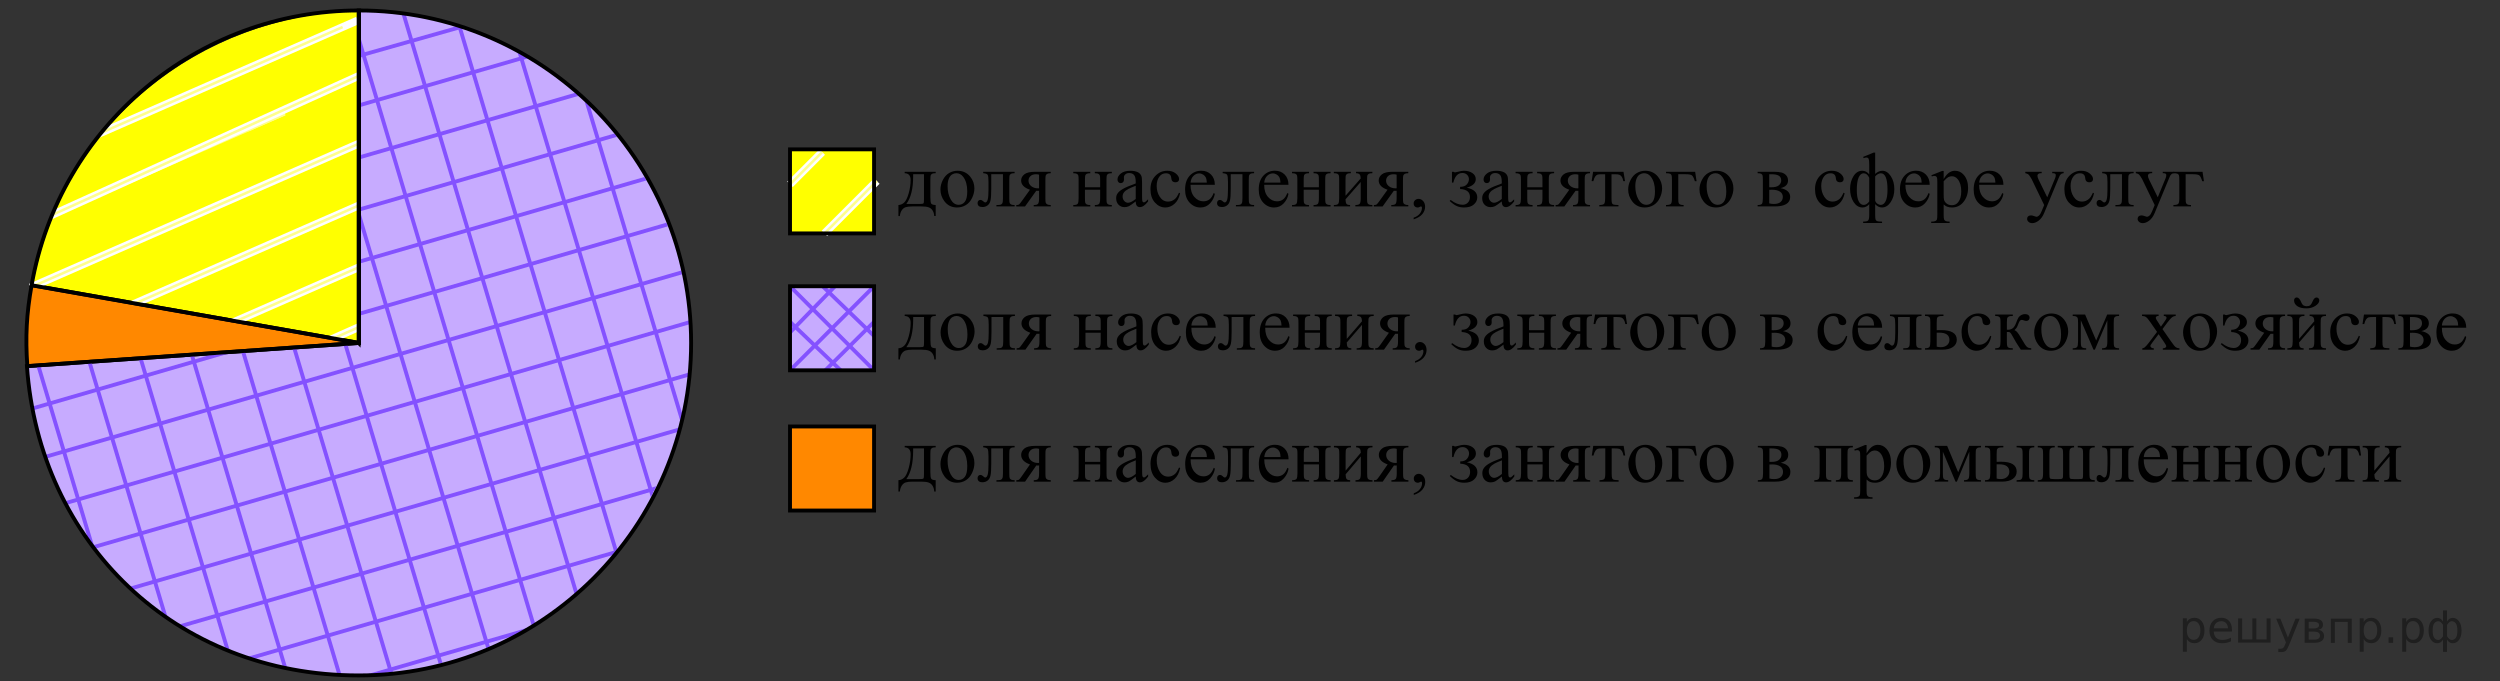 <?xml version="1.0" encoding="UTF-8"?>
<svg id="Layer_1" xmlns="http://www.w3.org/2000/svg" version="1.1" xmlns:xlink="http://www.w3.org/1999/xlink" viewBox="0 0 482.087 131.389" width="482.087px" height="131.389px">
  <rect x="0" y="0" width="482.087" height="131.389" fill="#333333" stroke="none"/>
  <!-- Generator: Adobe Illustrator 29.6.1, SVG Export Plug-In . SVG Version: 2.1.1 Build 9)  -->
  <defs>
    <clipPath id="clippath">
      <path d="M69.156,66.133L5.59,55.003C13.518,17.409,45.358,3.072,69.234.985l-.077,65.148Z" fill="none"/>
    </clipPath>
    <clipPath id="clippath-1">
      <path d="M69.112,66.345V2.229c40.25,0,69.996,36.656,62.895,76.612-9.172,34.463-33.851,50.454-64.939,51.563-33.846-.896-60.339-28.339-62.084-59.613l64.128-4.446-.949.144.949-.144h0Z" fill="none"/>
    </clipPath>
  </defs>
  <g>
    <rect x="152.341" y="55.199" width="16.21" height="16.21" fill="#c7abff"/>
    <line x1="152.341" y1="55.199" x2="168.551" y2="71.419" fill="none" stroke="#8452ff" stroke-miterlimit="10" stroke-width=".75"/>
    <line x1="152.341" y1="62.059" x2="162.121" y2="71.419" fill="none" stroke="#8452ff" stroke-miterlimit="10" stroke-width=".75"/>
    <line x1="158.631" y1="55.199" x2="168.551" y2="64.789" fill="none" stroke="#8452ff" stroke-miterlimit="10" stroke-width=".75"/>
    <line x1="152.341" y1="71.419" x2="168.551" y2="55.199" fill="none" stroke="#8452ff" stroke-miterlimit="10" stroke-width=".75"/>
    <line x1="152.341" y1="64.109" x2="161.021" y2="55.199" fill="none" stroke="#8452ff" stroke-miterlimit="10" stroke-width=".75"/>
    <line x1="159.141" y1="71.419" x2="168.551" y2="62.059" fill="none" stroke="#8452ff" stroke-miterlimit="10" stroke-width=".75"/>
    <rect x="152.341" y="55.199" width="16.21" height="16.21" fill="none" stroke="#000" stroke-miterlimit="10" stroke-width=".75"/>
    <rect x="152.341" y="28.8" width="16.21" height="16.21" fill="#ff0"/>
    <g>
      <line x1="158.551" y1="29.32" x2="152.341" y2="35.54" fill="none" stroke="#fff" stroke-miterlimit="10" stroke-width="1.5"/>
      <line x1="158.551" y1="29.32" x2="152.341" y2="35.54" fill="none" stroke="#ffff8d" stroke-miterlimit="10" stroke-width=".5"/>
    </g>
    <g>
      <line x1="169.081" y1="34.91" x2="158.981" y2="45.01" fill="none" stroke="#fff" stroke-miterlimit="10" stroke-width="1.5"/>
      <line x1="169.081" y1="34.91" x2="158.981" y2="45.01" fill="none" stroke="#ffff8d" stroke-miterlimit="10" stroke-width=".5"/>
    </g>
    <rect x="152.341" y="28.8" width="16.21" height="16.21" fill="none" stroke="#000" stroke-miterlimit="10" stroke-width=".75"/>
    <rect x="152.341" y="82.239" width="16.21" height="16.21" fill="#f80"/>
    <rect x="152.341" y="82.239" width="16.21" height="16.21" fill="none" stroke="#000" stroke-miterlimit="10" stroke-width=".75"/>
  </g>
  <g>
    <path d="M163.846,90.774" fill="none" stroke="#f8ef8d" stroke-miterlimit="10" stroke-width=".5"/>
    <g>
      <path d="M163.846,90.774" fill="none" stroke="#fff" stroke-miterlimit="10" stroke-width="1.5"/>
      <path d="M163.846,90.774" fill="none" stroke="#f8ef8d" stroke-miterlimit="10" stroke-width=".5"/>
    </g>
  </g>
  <g>
    <g>
      <path d="M174.455,60.65h5.997v.282c-.336,0-.561.033-.672.1-.111.067-.199.149-.263.248-.064.099-.097.42-.097.963v3.354c0,.706.061,1.139.182,1.299.122.16.405.248.85.263v2.154h-.282c-.02-.405-.12-.758-.3-1.059-.181-.302-.432-.514-.753-.637-.322-.124-.797-.185-1.425-.185h-1.751c-.544,0-.97.048-1.276.145-.307.096-.563.297-.769.603-.205.306-.33.684-.375,1.133h-.275v-2.154c.406-.015.774-.175,1.106-.481s.624-.906.876-1.799c.252-.894.378-1.772.378-2.636,0-.849-.383-1.286-1.15-1.311v-.282h-.001ZM176.095,61.131v.407c0,2.424-.44,4.228-1.321,5.412h2.523c.455,0,.717-.038.787-.115.069-.076.104-.359.104-.848v-4.857h-2.093Z"/>
      <path d="M184.662,60.45c1.029,0,1.855.39,2.479,1.17.529.667.794,1.432.794,2.295,0,.607-.146,1.222-.438,1.844s-.694,1.091-1.206,1.407-1.083.474-1.711.474c-1.024,0-1.838-.407-2.442-1.222-.509-.686-.764-1.456-.764-2.31,0-.622.154-1.24.464-1.855.309-.614.716-1.068,1.221-1.362.505-.293,1.039-.44,1.604-.44h-.001ZM184.432,60.931c-.262,0-.525.078-.79.233-.265.156-.479.428-.642.818-.164.39-.245.891-.245,1.503,0,.987.197,1.839.59,2.554.393.716.912,1.074,1.555,1.074.48,0,.876-.197,1.188-.592.312-.395.468-1.074.468-2.036,0-1.204-.26-2.152-.779-2.843-.352-.474-.799-.71-1.344-.71h-.001Z"/>
      <path d="M189.635,60.65h6.079v.282c-.336,0-.561.033-.672.1-.111.067-.199.149-.263.248-.064.099-.097.42-.097.963v3.598c0,.523.027.835.082.937.055.101.14.19.256.267.116.077.348.115.694.115v.274h-3.518v-.274c.381,0,.645-.02.791-.059s.261-.135.345-.285.126-.475.126-.974v-4.709h-2.264v2.858c0,1.081-.048,1.84-.145,2.277-.096.437-.287.76-.571.97-.285.21-.61.315-.976.315-.633,0-.95-.262-.95-.785,0-.178.051-.323.152-.437.102-.114.234-.17.397-.17.173,0,.334.072.482.215.193.188.339.281.438.281.223,0,.385-.187.486-.559.101-.373.152-1.025.152-1.958v-1.496c0-.77-.056-1.239-.167-1.407-.111-.167-.397-.269-.857-.303v-.284Z"/>
      <path d="M202.698,60.65v.282c-.307,0-.533.042-.679.125-.146.084-.241.19-.286.318-.045.128-.067.417-.067.867v3.598c0,.429.02.712.059.848s.135.248.286.337.379.133.687.133v.274h-3.288v-.274c.411,0,.685-.075.824-.226.139-.15.208-.514.208-1.092v-1.474l-.304.008c-.045,0-.124-.002-.238-.008l-2.167,3.065h-1.692v-.274c.247,0,.419-.033.516-.1.097-.066.276-.285.538-.655l1.588-2.236c-1.138-.395-1.707-1-1.707-1.814,0-.459.204-.857.612-1.196.408-.338,1.104-.507,2.089-.507h3.021ZM200.442,61.213c-.193-.054-.376-.082-.549-.082-.5,0-.874.124-1.121.37-.248.247-.371.541-.371.881,0,.434.175.794.527,1.081.351.287.794.43,1.329.43.054,0,.116-.005.186-.015v-2.666h0Z"/>
      <path d="M209.315,63.678h2.939v-1.436c0-.43-.018-.71-.052-.84-.035-.131-.12-.242-.256-.333s-.377-.137-.724-.137v-.282h3.288v.282c-.307,0-.531.034-.672.104s-.236.169-.286.3-.074.433-.074.907v3.598c0,.429.019.713.056.852s.127.25.271.337c.143.086.378.129.705.129v.274h-3.288v-.274c.411,0,.685-.075.824-.226.139-.15.208-.514.208-1.092v-1.681h-2.939v1.681c0,.429.019.713.056.852s.127.25.271.337.378.129.705.129v.274h-3.288v-.274c.44,0,.723-.08.846-.241.124-.16.186-.52.186-1.077v-3.598c0-.43-.019-.713-.056-.852s-.127-.25-.271-.333-.378-.125-.705-.125v-.282h3.288v.282c-.307,0-.531.034-.672.104-.141.069-.236.169-.286.3s-.074.433-.074.907v1.436-.002Z"/>
      <path d="M219.134,66.454c-.698.538-1.136.849-1.314.933-.267.124-.552.185-.854.185-.47,0-.857-.16-1.162-.481-.304-.321-.456-.743-.456-1.266,0-.331.074-.617.223-.859.203-.336.555-.652,1.058-.948.502-.296,1.337-.657,2.505-1.081v-.267c0-.676-.107-1.14-.323-1.392-.215-.251-.528-.377-.939-.377-.312,0-.559.084-.742.252-.188.167-.282.36-.282.577l.015.43c0,.227-.059.402-.175.525-.116.124-.268.185-.456.185-.184,0-.333-.064-.449-.192s-.174-.304-.174-.525c0-.425.217-.814.653-1.17s1.047-.533,1.833-.533c.604,0,1.099.101,1.484.304.292.153.507.392.646.718.089.212.134.646.134,1.303v2.303c0,.646.012,1.043.037,1.188s.065.243.123.292c.057.049.123.074.197.074.079,0,.148-.017.208-.052.104-.064.304-.244.601-.541v.415c-.554.741-1.083,1.111-1.588,1.111-.243,0-.436-.084-.579-.252-.144-.167-.218-.454-.223-.859h-.001ZM219.134,65.973v-2.584c-.747.296-1.229.506-1.447.629-.391.217-.67.444-.839.681-.168.237-.252.496-.252.777,0,.355.106.65.319.885s.458.352.735.352c.376,0,.871-.247,1.484-.74h0Z"/>
      <path d="M227.712,64.855c-.183.894-.542,1.581-1.076,2.062-.535.481-1.126.722-1.774.722-.772,0-1.445-.323-2.019-.97-.574-.646-.861-1.52-.861-2.621,0-1.066.318-1.932.954-2.599s1.399-1,2.29-1c.668,0,1.217.177,1.647.529.431.353.646.72.646,1.1,0,.188-.061.339-.182.455s-.291.174-.508.174c-.292,0-.512-.094-.661-.281-.084-.104-.14-.301-.167-.592-.027-.292-.127-.514-.3-.667-.173-.148-.414-.222-.72-.222-.495,0-.893.183-1.195.548-.401.484-.601,1.123-.601,1.917,0,.81.199,1.524.597,2.144.398.62.937.929,1.614.929.485,0,.92-.165,1.307-.496.272-.227.537-.639.794-1.236l.215.104h0Z"/>
      <path d="M229.736,63.204c-.005,1.007.24,1.796.735,2.369.495.573,1.076.859,1.744.859.445,0,.833-.122,1.162-.367.329-.244.604-.663.827-1.255l.23.148c-.104.677-.406,1.292-.906,1.848-.5.555-1.125.833-1.878.833-.816,0-1.515-.317-2.097-.952s-.872-1.487-.872-2.558c0-1.16.298-2.064.895-2.713s1.345-.974,2.245-.974c.762,0,1.388.25,1.878.751s.735,1.171.735,2.01h-4.698ZM229.736,62.775h3.147c-.025-.434-.077-.74-.156-.918-.124-.276-.308-.494-.553-.651-.245-.158-.501-.237-.768-.237-.411,0-.778.159-1.102.478s-.514.762-.568,1.329h0Z"/>
      <path d="M235.945,60.65h6.079v.282c-.337,0-.561.033-.672.1-.111.067-.199.149-.264.248-.064.099-.097.42-.097.963v3.598c0,.523.027.835.082.937s.14.19.256.267.348.115.694.115v.274h-3.519v-.274c.381,0,.645-.02.791-.059.146-.04.261-.135.345-.285s.126-.475.126-.974v-4.709h-2.264v2.858c0,1.081-.048,1.84-.145,2.277-.097.437-.287.76-.571.97-.285.21-.61.315-.977.315-.633,0-.95-.262-.95-.785,0-.178.051-.323.152-.437s.234-.17.397-.17c.173,0,.334.072.482.215.192.188.339.281.438.281.223,0,.385-.187.486-.559s.152-1.025.152-1.958v-1.496c0-.77-.056-1.239-.167-1.407-.111-.167-.397-.269-.857-.303v-.282l.003-.002Z"/>
      <path d="M243.977,63.204c-.005,1.007.239,1.796.734,2.369s1.076.859,1.744.859c.445,0,.833-.122,1.162-.367.328-.244.604-.663.827-1.255l.23.148c-.104.677-.406,1.292-.906,1.848-.499.555-1.125.833-1.878.833-.816,0-1.515-.317-2.097-.952-.581-.634-.872-1.487-.872-2.558,0-1.16.299-2.064.895-2.713.597-.649,1.345-.974,2.245-.974.763,0,1.389.25,1.878.751.49.501.735,1.171.735,2.01h-4.698.001ZM243.977,62.775h3.146c-.024-.434-.076-.74-.155-.918-.124-.276-.309-.494-.554-.651-.245-.158-.501-.237-.768-.237-.411,0-.778.159-1.103.478-.324.319-.514.762-.567,1.329h.001Z"/>
      <path d="M251.611,63.678h2.939v-1.436c0-.43-.018-.71-.052-.84-.035-.131-.12-.242-.256-.333-.137-.091-.378-.137-.724-.137v-.282h3.288v.282c-.308,0-.531.034-.672.104-.142.069-.236.169-.286.3s-.074.433-.074.907v3.598c0,.429.019.713.056.852s.127.25.271.337c.143.086.378.129.705.129v.274h-3.288v-.274c.41,0,.685-.075.823-.226.139-.15.208-.514.208-1.092v-1.681h-2.939v1.681c0,.429.019.713.056.852s.128.25.271.337.378.129.705.129v.274h-3.288v-.274c.44,0,.723-.08.846-.241.124-.16.186-.52.186-1.077v-3.598c0-.43-.019-.713-.056-.852s-.127-.25-.271-.333-.379-.125-.705-.125v-.282h3.288v.282c-.307,0-.531.034-.672.104s-.236.169-.286.3c-.049.131-.074.433-.074.907v1.436-.002Z"/>
      <path d="M259.7,65.344l2.939-3.391c-.01-.38-.082-.644-.215-.792-.134-.148-.364-.225-.69-.229v-.282h3.162v.282c-.332,0-.555.033-.668.1-.114.067-.203.149-.268.248-.064.099-.097.42-.097.963v3.598c0,.523.027.835.082.937.054.101.14.19.256.267s.348.115.694.115v.274h-3.288v-.274c.41,0,.685-.075.823-.226.139-.15.208-.514.208-1.092v-3.191l-2.939,3.398c.01.42.069.708.179.867.108.158.344.239.705.244v.274h-3.14v-.274c.44,0,.723-.08.846-.241.124-.16.186-.52.186-1.077v-3.598c0-.528-.027-.84-.081-.937-.055-.096-.139-.182-.253-.259-.113-.077-.346-.115-.697-.115v-.282h3.288v.282c-.332,0-.555.033-.668.1-.114.067-.203.149-.268.248-.064.099-.097.42-.097.963v3.102-.002Z"/>
      <path d="M271.843,60.65v.282c-.308,0-.533.042-.68.125-.146.084-.241.19-.285.318-.045.128-.067.417-.067.867v3.598c0,.429.02.712.06.848.039.136.135.248.286.337.15.089.379.133.687.133v.274h-3.288v-.274c.41,0,.685-.075.823-.226.139-.15.208-.514.208-1.092v-1.474l-.304.008c-.045,0-.124-.002-.238-.008l-2.167,3.065h-1.692v-.274c.247,0,.42-.033.516-.1.097-.066.276-.285.538-.655l1.589-2.236c-1.139-.395-1.707-1-1.707-1.814,0-.459.204-.857.612-1.196.408-.338,1.104-.507,2.089-.507h3.021-.001ZM269.586,61.213c-.192-.054-.376-.082-.549-.082-.5,0-.874.124-1.121.37-.247.247-.371.541-.371.881,0,.434.176.794.527,1.081.351.287.794.43,1.328.43.055,0,.116-.005.186-.015v-2.666h0Z"/>
      <path d="M272.878,69.957v-.326c.51-.168.904-.429,1.185-.781.279-.353.419-.727.419-1.121,0-.095-.022-.173-.066-.237-.035-.044-.069-.066-.104-.066-.055,0-.173.049-.356.148-.089.044-.183.067-.281.067-.243,0-.436-.072-.579-.215s-.216-.341-.216-.592c0-.242.093-.449.278-.622s.412-.259.68-.259c.326,0,.617.142.872.426.255.284.382.66.382,1.129,0,.508-.177.981-.53,1.417-.354.437-.914.781-1.682,1.033h-.002Z"/>
      <path d="M280.286,62.775v-2.125h.312c.089.079.188.119.297.119.084,0,.268-.04.549-.119.471-.133.854-.2,1.15-.2.653,0,1.199.15,1.637.452.438.301.657.701.657,1.199,0,.765-.582,1.321-1.744,1.666,1.355.281,2.033.916,2.033,1.903,0,.519-.218.976-.653,1.374-.435.397-1.068.596-1.899.596-.545,0-1.023-.098-1.437-.292-.413-.195-.862-.524-1.347-.989l.192-.192c.812.627,1.581.94,2.309.94.416,0,.757-.141,1.024-.422.267-.282.4-.647.4-1.096,0-.982-.636-1.503-1.907-1.562v-.43c.599,0,1.033-.159,1.303-.478s.404-.66.404-1.025c0-.321-.115-.602-.345-.844s-.536-.363-.917-.363c-.881,0-1.465.629-1.752,1.888h-.267.001Z"/>
      <path d="M289.918,66.454c-.698.538-1.136.849-1.314.933-.267.124-.552.185-.854.185-.47,0-.856-.16-1.161-.481-.305-.321-.456-.743-.456-1.266,0-.331.074-.617.223-.859.202-.336.555-.652,1.058-.948.502-.296,1.337-.657,2.505-1.081v-.267c0-.676-.107-1.14-.323-1.392-.215-.251-.528-.377-.938-.377-.312,0-.56.084-.742.252-.188.167-.282.36-.282.577l.015.43c0,.227-.059.402-.175.525-.116.124-.268.185-.456.185-.184,0-.333-.064-.449-.192s-.174-.304-.174-.525c0-.425.217-.814.652-1.17s1.047-.533,1.834-.533c.604,0,1.099.101,1.484.304.292.153.507.392.646.718.089.212.134.646.134,1.303v2.303c0,.646.012,1.043.037,1.188.024.146.065.243.122.292s.123.074.197.074c.079,0,.148-.017.207-.052.104-.064.305-.244.602-.541v.415c-.555.741-1.084,1.111-1.588,1.111-.243,0-.436-.084-.579-.252-.144-.167-.218-.454-.223-.859h-.002ZM289.918,65.973v-2.584c-.747.296-1.229.506-1.447.629-.392.217-.671.444-.839.681-.168.237-.253.496-.253.777,0,.355.106.65.319.885s.458.352.735.352c.376,0,.87-.247,1.484-.74h0Z"/>
      <path d="M294.844,63.678h2.939v-1.436c0-.43-.018-.71-.051-.84-.035-.131-.121-.242-.258-.333-.135-.091-.377-.137-.723-.137v-.282h3.287v.282c-.307,0-.529.034-.672.104-.141.069-.236.169-.285.3s-.074.433-.074.907v3.598c0,.429.02.713.057.852s.127.25.27.337c.145.086.379.129.705.129v.274h-3.287v-.274c.41,0,.686-.075.824-.226.139-.15.207-.514.207-1.092v-1.681h-2.939v1.681c0,.429.02.713.057.852s.127.25.271.337c.143.086.377.129.705.129v.274h-3.289v-.274c.44,0,.723-.08.846-.241.124-.16.186-.52.186-1.077v-3.598c0-.43-.019-.713-.056-.852s-.127-.25-.271-.333c-.144-.083-.379-.125-.705-.125v-.282h3.289v.282c-.309,0-.531.034-.672.104-.143.069-.236.169-.287.3-.049.131-.074.433-.074.907v1.436-.002Z"/>
      <path d="M306.987,60.65v.282c-.307,0-.533.042-.68.125-.146.084-.241.19-.285.318-.045.128-.067.417-.067.867v3.598c0,.429.021.712.06.848.04.136.135.248.286.337.15.089.38.133.687.133v.274h-3.288v-.274c.41,0,.686-.075.824-.226.138-.15.207-.514.207-1.092v-1.474l-.304.008c-.045,0-.124-.002-.237-.008l-2.168,3.065h-1.692v-.274c.248,0,.42-.033.517-.1.096-.066.275-.285.538-.655l1.588-2.236c-1.138-.395-1.707-1-1.707-1.814,0-.459.204-.857.612-1.196.408-.338,1.104-.507,2.09-.507h3.021-.002ZM304.73,61.213c-.192-.054-.376-.082-.549-.082-.5,0-.873.124-1.121.37-.247.247-.371.541-.371.881,0,.434.176.794.527,1.081.352.287.794.43,1.328.43.055,0,.116-.005.186-.015v-2.666h0Z"/>
      <path d="M307.576,60.65h5.878l.297,1.836h-.334c-.059-.37-.158-.656-.297-.859-.138-.202-.297-.335-.475-.4-.178-.064-.482-.096-.913-.096h-.594v4.709c0,.503.031.823.093.959s.162.226.301.27.455.074.95.089v.274h-3.696v-.274c.475-.01.78-.086.916-.229.137-.143.205-.506.205-1.088v-4.709h-.609c-.426,0-.715.026-.868.078s-.301.175-.441.37c-.142.195-.261.498-.36.907h-.334l.282-1.836h0Z"/>
      <path d="M317.649,60.45c1.029,0,1.855.39,2.479,1.17.529.667.794,1.432.794,2.295,0,.607-.146,1.222-.438,1.844s-.694,1.091-1.206,1.407c-.513.316-1.083.474-1.711.474-1.024,0-1.839-.407-2.442-1.222-.51-.686-.765-1.456-.765-2.31,0-.622.155-1.24.464-1.855.31-.614.717-1.068,1.222-1.362.505-.293,1.039-.44,1.603-.44h0ZM317.419,60.931c-.263,0-.526.078-.791.233-.265.156-.479.428-.642.818s-.245.891-.245,1.503c0,.987.196,1.839.59,2.554.394.716.912,1.074,1.556,1.074.479,0,.875-.197,1.188-.592.312-.395.467-1.074.467-2.036,0-1.204-.26-2.152-.779-2.843-.351-.474-.799-.71-1.343-.71h-.001Z"/>
      <path d="M327.312,60.65l.274,1.851h-.326c-.188-.612-.377-.993-.567-1.144-.191-.151-.593-.226-1.206-.226h-1.44v4.709c0,.523.027.835.082.937.054.101.14.19.256.267s.348.115.694.115v.274h-3.399v-.274c.484-.01.796-.085.935-.226s.208-.504.208-1.092v-3.598c0-.479-.027-.786-.082-.922-.054-.136-.149-.233-.285-.292-.137-.06-.395-.091-.775-.096v-.282h5.633-.002Z"/>
      <path d="M331.438,60.45c1.029,0,1.855.39,2.479,1.17.529.667.794,1.432.794,2.295,0,.607-.146,1.222-.438,1.844s-.694,1.091-1.206,1.407c-.513.316-1.083.474-1.711.474-1.024,0-1.839-.407-2.442-1.222-.51-.686-.765-1.456-.765-2.31,0-.622.155-1.24.464-1.855.31-.614.717-1.068,1.222-1.362.505-.293,1.039-.44,1.603-.44h0ZM331.208,60.931c-.263,0-.526.078-.791.233-.265.156-.479.428-.642.818s-.245.891-.245,1.503c0,.987.196,1.839.59,2.554.394.716.912,1.074,1.556,1.074.479,0,.875-.197,1.188-.592.312-.395.467-1.074.467-2.036,0-1.204-.26-2.152-.779-2.843-.351-.474-.799-.71-1.343-.71h-.001Z"/>
      <path d="M343.825,63.848c1.242.257,1.863.836,1.863,1.74,0,.617-.259,1.079-.775,1.385-.518.306-1.238.459-2.164.459h-3.354v-.274c.44,0,.719-.083.835-.248s.174-.522.174-1.07v-3.598c0-.533-.025-.847-.077-.94-.053-.094-.134-.179-.245-.255s-.341-.115-.687-.115v-.282h3.132c.604,0,1.093.047,1.466.141.374.094.681.279.921.555.239.276.359.612.359,1.007,0,.77-.482,1.269-1.447,1.496h-.001ZM341.636,63.678c.218.005.349.007.394.007.678,0,1.168-.129,1.47-.389.302-.259.452-.574.452-.944,0-.429-.153-.74-.46-.933-.307-.192-.797-.289-1.47-.289h-.386v2.547h0ZM341.636,66.832c.247.079.542.118.884.118.588,0,1.026-.128,1.313-.385s.431-.587.431-.992c0-.454-.186-.802-.557-1.044s-.886-.363-1.544-.363c-.163,0-.339.005-.527.015v2.651h0Z"/>
      <path d="M356.219,64.855c-.183.894-.541,1.581-1.076,2.062-.534.481-1.125.722-1.773.722-.772,0-1.445-.323-2.019-.97-.574-.646-.861-1.52-.861-2.621,0-1.066.318-1.932.954-2.599s1.398-1,2.289-1c.668,0,1.218.177,1.648.529.43.353.646.72.646,1.1,0,.188-.061.339-.182.455-.122.116-.291.174-.509.174-.292,0-.512-.094-.66-.281-.085-.104-.141-.301-.167-.592-.027-.292-.128-.514-.301-.667-.174-.148-.413-.222-.72-.222-.495,0-.894.183-1.195.548-.401.484-.602,1.123-.602,1.917,0,.81.199,1.524.598,2.144.398.62.937.929,1.614.929.485,0,.921-.165,1.307-.496.271-.227.537-.639.794-1.236l.215.104h0Z"/>
      <path d="M358.243,63.204c-.005,1.007.24,1.796.734,2.369.495.573,1.076.859,1.744.859.445,0,.833-.122,1.162-.367.329-.244.604-.663.827-1.255l.23.148c-.104.677-.406,1.292-.905,1.848-.5.555-1.126.833-1.878.833-.816,0-1.516-.317-2.097-.952-.582-.634-.872-1.487-.872-2.558,0-1.16.298-2.064.894-2.713.597-.649,1.345-.974,2.246-.974.762,0,1.388.25,1.877.751.49.501.735,1.171.735,2.01h-4.698,0ZM358.243,62.775h3.146c-.024-.434-.076-.74-.155-.918-.124-.276-.309-.494-.553-.651-.245-.158-.501-.237-.769-.237-.411,0-.778.159-1.103.478-.324.319-.513.762-.567,1.329h.001Z"/>
      <path d="M364.454,60.65h6.078v.282c-.336,0-.56.033-.671.1-.111.067-.199.149-.264.248-.064.099-.097.42-.097.963v3.598c0,.523.027.835.082.937.054.101.14.19.256.267s.348.115.693.115v.274h-3.518v-.274c.381,0,.645-.02.79-.059.146-.04.262-.135.346-.285s.126-.475.126-.974v-4.709h-2.264v2.858c0,1.081-.049,1.84-.145,2.277-.097.437-.287.76-.572.97-.284.21-.609.315-.976.315-.634,0-.95-.262-.95-.785,0-.178.051-.323.152-.437.102-.114.233-.17.397-.17.173,0,.334.072.482.215.192.188.339.281.438.281.223,0,.385-.187.486-.559s.152-1.025.152-1.958v-1.496c0-.77-.056-1.239-.167-1.407-.111-.167-.397-.269-.857-.303v-.282l.003-.002Z"/>
      <path d="M373.464,63.671l.847-.015c2.019,0,3.027.622,3.027,1.866,0,.578-.246,1.04-.738,1.388s-1.201.522-2.126.522h-3.266v-.274c.44,0,.722-.08.846-.241.124-.16.186-.52.186-1.077v-3.598c0-.528-.027-.84-.082-.937-.054-.096-.138-.182-.252-.259s-.347-.115-.697-.115v-.282h3.555v.282c-.489,0-.792.028-.905.085-.114.057-.208.131-.282.222s-.111.426-.111,1.003v1.429h-.002ZM373.464,66.847c.263.069.524.104.787.104.494,0,.896-.13,1.206-.392.309-.262.464-.592.464-.992,0-.948-.661-1.421-1.981-1.421-.114,0-.272.002-.476.007v2.695h0Z"/>
      <path d="M383.987,64.855c-.183.894-.541,1.581-1.076,2.062-.534.481-1.125.722-1.773.722-.772,0-1.445-.323-2.019-.97-.574-.646-.861-1.52-.861-2.621,0-1.066.318-1.932.954-2.599s1.398-1,2.289-1c.668,0,1.218.177,1.648.529.43.353.646.72.646,1.1,0,.188-.061.339-.182.455-.122.116-.291.174-.509.174-.292,0-.512-.094-.66-.281-.085-.104-.141-.301-.167-.592-.027-.292-.128-.514-.301-.667-.174-.148-.413-.222-.72-.222-.495,0-.894.183-1.195.548-.401.484-.602,1.123-.602,1.917,0,.81.199,1.524.598,2.144.398.62.937.929,1.614.929.485,0,.921-.165,1.307-.496.271-.227.537-.639.794-1.236l.215.104h0Z"/>
      <path d="M391.69,67.432h-2.004c-.623-.903-1.188-1.829-1.692-2.776-.118-.217-.227-.379-.322-.485-.097-.106-.229-.159-.397-.159-.06,0-.153.005-.282.015v1.814c0,.489.028.801.085.937.058.136.16.233.309.292s.398.089.75.089v.274h-3.399v-.274c.44,0,.722-.08.846-.241.124-.16.186-.52.186-1.077v-3.598c0-.528-.027-.84-.082-.937-.054-.096-.138-.182-.252-.259s-.347-.115-.697-.115v-.282h3.399v.282c-.411,0-.665.029-.761.089-.097.059-.185.132-.264.218s-.119.421-.119,1.003v1.333c.114.01.19.015.23.015.302,0,.585-.085.85-.255s.501-.532.709-1.084c.192-.523.353-.876.479-1.059s.302-.332.527-.448.461-.174.708-.174c.268,0,.48.064.639.192s.237.296.237.503c0,.173-.057.32-.171.44-.113.121-.271.182-.475.182-.108,0-.245-.03-.408-.089-.208-.074-.366-.111-.475-.111-.229,0-.416.195-.564.585-.168.449-.292.739-.371.87s-.23.305-.453.522c.153.044.32.158.501.34.181.183.517.704,1.006,1.562.391.686.685,1.121.88,1.303s.479.279.85.289v.274h-.003Z"/>
      <path d="M395.548,60.45c1.029,0,1.855.39,2.479,1.17.529.667.794,1.432.794,2.295,0,.607-.146,1.222-.438,1.844s-.694,1.091-1.206,1.407c-.513.316-1.083.474-1.711.474-1.024,0-1.839-.407-2.442-1.222-.51-.686-.765-1.456-.765-2.31,0-.622.155-1.24.464-1.855.31-.614.717-1.068,1.222-1.362.505-.293,1.039-.44,1.603-.44h0ZM395.319,60.931c-.263,0-.526.078-.791.233-.265.156-.479.428-.642.818s-.245.891-.245,1.503c0,.987.196,1.839.59,2.554.394.716.912,1.074,1.556,1.074.479,0,.875-.197,1.188-.592.312-.395.467-1.074.467-2.036,0-1.204-.26-2.152-.779-2.843-.351-.474-.799-.71-1.343-.71h-.001Z"/>
      <path d="M404.217,65.662l2.122-5.013h2.294v.282c-.337,0-.561.033-.672.1-.111.067-.199.149-.264.248-.064.099-.096.42-.096.963v3.598c0,.469.022.771.07.907.047.136.144.238.289.308.146.069.37.104.672.104v.274h-3.288v-.274c.405,0,.678-.075.816-.226.139-.15.208-.514.208-1.092v-4.08l-2.405,5.671h-.26l-2.449-5.671v4.08c0,.469.025.771.074.907.05.136.146.238.29.308.144.069.366.104.668.104v.274h-2.598v-.274c.44,0,.722-.08.846-.241.124-.16.186-.52.186-1.077v-3.598c0-.528-.027-.84-.082-.937-.054-.096-.138-.182-.252-.259s-.347-.115-.697-.115v-.282h2.39l2.138,5.013v-.002Z"/>
      <path d="M413.059,60.65h3.199v.274c-.203,0-.345.035-.427.104s-.122.16-.122.274c0,.118.086.301.26.548.054.079.136.203.244.37l.482.77.557-.77c.356-.489.535-.797.535-.925,0-.104-.043-.191-.127-.263-.084-.071-.22-.107-.408-.107v-.274h2.301v.274c-.242.015-.452.082-.631.2-.242.168-.573.533-.994,1.096l-.928,1.236,1.692,2.429c.415.597.712.957.891,1.077.178.121.408.189.69.204v.267h-3.207v-.267c.223,0,.396-.049.52-.148.095-.069.142-.161.142-.274s-.158-.4-.476-.859l-.994-1.451-1.091,1.451c-.337.449-.505.716-.505.8,0,.118.056.226.167.322s.278.149.501.159v.267h-2.22v-.267c.179-.024.334-.086.468-.185.188-.143.505-.508.95-1.096l1.425-1.888-1.291-1.866c-.366-.533-.649-.867-.85-1.003-.201-.135-.452-.204-.754-.204v-.274h.001Z"/>
      <path d="M424.259,60.45c1.029,0,1.855.39,2.479,1.17.529.667.794,1.432.794,2.295,0,.607-.146,1.222-.438,1.844s-.694,1.091-1.206,1.407c-.513.316-1.083.474-1.711.474-1.024,0-1.839-.407-2.442-1.222-.51-.686-.765-1.456-.765-2.31,0-.622.155-1.24.464-1.855.31-.614.717-1.068,1.222-1.362.505-.293,1.039-.44,1.603-.44h0ZM424.029,60.931c-.263,0-.526.078-.791.233-.265.156-.479.428-.642.818s-.245.891-.245,1.503c0,.987.196,1.839.59,2.554.394.716.912,1.074,1.556,1.074.479,0,.875-.197,1.188-.592.312-.395.467-1.074.467-2.036,0-1.204-.26-2.152-.779-2.843-.351-.474-.799-.71-1.343-.71h-.001Z"/>
      <path d="M428.682,62.775v-2.125h.312c.089.079.188.119.297.119.084,0,.267-.04.549-.119.47-.133.854-.2,1.15-.2.653,0,1.199.15,1.637.452s.657.701.657,1.199c0,.765-.582,1.321-1.744,1.666,1.355.281,2.033.916,2.033,1.903,0,.519-.218.976-.653,1.374s-1.068.596-1.899.596c-.545,0-1.023-.098-1.437-.292-.413-.195-.862-.524-1.348-.989l.193-.192c.812.627,1.581.94,2.309.94.415,0,.757-.141,1.024-.422.267-.282.4-.647.4-1.096,0-.982-.636-1.503-1.907-1.562v-.43c.599,0,1.032-.159,1.303-.478.27-.318.404-.66.404-1.025,0-.321-.115-.602-.346-.844-.229-.242-.535-.363-.916-.363-.881,0-1.465.629-1.752,1.888h-.268.002Z"/>
      <path d="M440.638,60.65v.282c-.307,0-.533.042-.68.125-.146.084-.241.19-.285.318-.045.128-.067.417-.067.867v3.598c0,.429.021.712.06.848.04.136.135.248.286.337.15.089.38.133.687.133v.274h-3.288v-.274c.41,0,.686-.075.824-.226.138-.15.207-.514.207-1.092v-1.474l-.304.008c-.045,0-.124-.002-.237-.008l-2.168,3.065h-1.692v-.274c.248,0,.42-.033.517-.1.096-.066.275-.285.538-.655l1.588-2.236c-1.138-.395-1.707-1-1.707-1.814,0-.459.204-.857.612-1.196.408-.338,1.104-.507,2.09-.507h3.021-.002ZM438.381,61.213c-.192-.054-.376-.082-.549-.082-.5,0-.873.124-1.121.37-.247.247-.371.541-.371.881,0,.434.176.794.527,1.081.352.287.794.43,1.328.43.055,0,.116-.005.186-.015v-2.666h0Z"/>
    </g>
    <g>
      <path d="M443.339,65.344l2.939-3.391c-.01-.38-.082-.644-.216-.792-.133-.148-.363-.225-.689-.229v-.282h3.161v.282c-.331,0-.554.033-.668.1-.113.067-.203.149-.267.248-.064.099-.097.42-.097.963v3.598c0,.523.027.835.081.937.055.101.141.19.257.267s.348.115.693.115v.274h-3.288v-.274c.411,0,.686-.075.824-.226.139-.15.208-.514.208-1.092v-3.191l-2.939,3.398c.01.42.069.708.179.867.108.158.344.239.705.244v.274h-3.14v-.274c.44,0,.722-.08.846-.241.124-.16.186-.52.186-1.077v-3.598c0-.528-.027-.84-.082-.937-.054-.096-.138-.182-.252-.259s-.347-.115-.697-.115v-.282h3.288v.282c-.332,0-.555.033-.668.1-.114.067-.203.149-.268.248-.064.099-.097.42-.097.963v3.102-.002ZM442.374,57.933c0-.173.048-.312.145-.418s.219-.159.367-.159c.327,0,.616.306.869.918.144.346.308.562.493.648s.367.129.546.129c.312,0,.547-.066.705-.2s.307-.373.445-.718c.208-.513.463-.77.765-.77.148,0,.274.053.378.159s.156.238.156.396c0,.38-.25.733-.75,1.059s-1.062.488-1.685.488c-.816,0-1.427-.148-1.83-.444-.403-.296-.604-.659-.604-1.088Z"/>
      <path d="M455.079,64.855c-.183.894-.541,1.581-1.076,2.062-.534.481-1.125.722-1.773.722-.772,0-1.445-.323-2.019-.97-.574-.646-.861-1.52-.861-2.621,0-1.066.318-1.932.954-2.599s1.398-1,2.289-1c.668,0,1.218.177,1.648.529.43.353.646.72.646,1.1,0,.188-.061.339-.182.455-.122.116-.291.174-.509.174-.292,0-.512-.094-.66-.281-.085-.104-.141-.301-.167-.592-.027-.292-.128-.514-.301-.667-.174-.148-.413-.222-.72-.222-.495,0-.894.183-1.195.548-.401.484-.602,1.123-.602,1.917,0,.81.199,1.524.598,2.144.398.62.937.929,1.614.929.485,0,.921-.165,1.307-.496.271-.227.537-.639.794-1.236l.215.104h0Z"/>
      <path d="M455.857,60.65h5.878l.297,1.836h-.334c-.059-.37-.158-.656-.297-.859-.138-.202-.297-.335-.475-.4-.178-.064-.482-.096-.913-.096h-.594v4.709c0,.503.031.823.093.959s.162.226.301.27.455.074.95.089v.274h-3.696v-.274c.475-.01.78-.086.916-.229.137-.143.205-.506.205-1.088v-4.709h-.609c-.426,0-.715.026-.868.078s-.301.175-.441.37c-.142.195-.261.498-.36.907h-.334l.282-1.836h0Z"/>
      <path d="M466.916,63.848c1.242.257,1.863.836,1.863,1.74,0,.617-.259,1.079-.775,1.385-.518.306-1.238.459-2.164.459h-3.354v-.274c.44,0,.719-.083.835-.248s.174-.522.174-1.07v-3.598c0-.533-.025-.847-.077-.94-.053-.094-.134-.179-.245-.255s-.341-.115-.687-.115v-.282h3.132c.604,0,1.093.047,1.466.141.374.094.681.279.921.555.239.276.359.612.359,1.007,0,.77-.482,1.269-1.447,1.496h-.001ZM464.727,63.678c.218.005.349.007.394.007.678,0,1.168-.129,1.47-.389.302-.259.452-.574.452-.944,0-.429-.153-.74-.46-.933-.307-.192-.797-.289-1.47-.289h-.386v2.547h0ZM464.727,66.832c.247.079.542.118.884.118.588,0,1.026-.128,1.313-.385s.431-.587.431-.992c0-.454-.186-.802-.557-1.044s-.886-.363-1.544-.363c-.163,0-.339.005-.527.015v2.651h0Z"/>
      <path d="M470.878,63.204c-.005,1.007.24,1.796.734,2.369.495.573,1.076.859,1.744.859.445,0,.833-.122,1.162-.367.329-.244.604-.663.827-1.255l.23.148c-.104.677-.406,1.292-.905,1.848-.5.555-1.126.833-1.878.833-.816,0-1.516-.317-2.097-.952-.582-.634-.872-1.487-.872-2.558,0-1.16.298-2.064.894-2.713.597-.649,1.345-.974,2.246-.974.762,0,1.388.25,1.877.751.49.501.735,1.171.735,2.01h-4.698,0ZM470.878,62.775h3.146c-.024-.434-.076-.74-.155-.918-.124-.276-.309-.494-.553-.651-.245-.158-.501-.237-.769-.237-.411,0-.778.159-1.103.478-.324.319-.513.762-.567,1.329h.001Z"/>
    </g>
  </g>
  <g>
    <g>
      <path d="M174.452,85.979h5.981v.286c-.335,0-.559.034-.67.102-.111.067-.199.152-.263.252-.064.102-.096.428-.096.979v3.411c0,.718.06,1.158.181,1.321s.404.252.848.268v2.19h-.281c-.02-.411-.12-.771-.3-1.076-.18-.307-.431-.522-.751-.647-.321-.126-.794-.188-1.421-.188h-1.747c-.543,0-.967.049-1.273.146-.306.099-.562.303-.766.614-.205.311-.33.695-.374,1.151h-.274v-2.19c.405-.016.772-.179,1.103-.489.331-.312.622-.922.874-1.83.252-.908.378-1.802.378-2.681,0-.863-.383-1.308-1.147-1.333v-.286h-.002ZM176.088,86.469v.414c0,2.465-.439,4.3-1.317,5.505h2.517c.454,0,.715-.039.785-.117.069-.077.104-.365.104-.862v-4.939h-2.089Z"/>
      <path d="M184.633,85.776c1.026,0,1.851.396,2.473,1.189.528.678.792,1.456.792,2.335,0,.617-.146,1.242-.437,1.874-.292.633-.692,1.11-1.203,1.431s-1.08.482-1.707.482c-1.021,0-1.833-.414-2.436-1.242-.508-.698-.763-1.481-.763-2.35,0-.633.154-1.262.463-1.886.308-.625.714-1.088,1.218-1.386.503-.299,1.037-.448,1.599-.448h0ZM184.404,86.265c-.262,0-.524.079-.789.237s-.478.436-.64.832c-.163.396-.245.906-.245,1.528,0,1.004.196,1.87.589,2.598.392.729.909,1.092,1.551,1.092.479,0,.874-.2,1.185-.602s.466-1.092.466-2.071c0-1.225-.259-2.188-.777-2.892-.351-.481-.797-.723-1.34-.723h0Z"/>
      <path d="M189.593,85.979h6.063v.286c-.335,0-.559.034-.67.102-.111.067-.199.152-.263.252-.064.102-.096.428-.096.979v3.659c0,.532.027.85.081.953.054.103.14.193.255.271.116.078.347.117.692.117v.278h-3.509v-.278c.38,0,.643-.021.789-.061s.26-.137.344-.29.126-.482.126-.99v-4.789h-2.258v2.907c0,1.099-.048,1.871-.145,2.315s-.286.772-.57.986c-.284.213-.608.319-.973.319-.632,0-.948-.266-.948-.798,0-.181.05-.329.152-.444.101-.115.233-.173.396-.173.173,0,.333.072.481.218.193.191.338.286.437.286.222,0,.384-.189.485-.568s.152-1.043.152-1.991v-1.521c0-.783-.056-1.26-.167-1.431-.111-.171-.396-.273-.855-.309v-.286h.001Z"/>
      <path d="M202.623,85.979v.286c-.306,0-.532.043-.677.128-.146.085-.241.193-.285.324-.044.13-.067.424-.067.881v3.659c0,.437.02.725.06.862.04.139.134.252.285.343.151.09.379.136.685.136v.278h-3.28v-.278c.41,0,.684-.077.822-.229.138-.153.208-.523.208-1.111v-1.498l-.304.008c-.044,0-.124-.003-.237-.008l-2.162,3.117h-1.688v-.278c.247,0,.418-.034.515-.102.096-.068.275-.29.537-.667l1.584-2.273c-1.135-.402-1.703-1.017-1.703-1.845,0-.467.204-.872.611-1.217.407-.344,1.102-.516,2.084-.516h3.013,0ZM200.373,86.552c-.192-.056-.375-.083-.548-.083-.499,0-.871.126-1.118.377s-.37.55-.37.896c0,.442.175.809.526,1.1.35.291.792.437,1.325.437.054,0,.116-.005.185-.015v-2.711h0Z"/>
      <path d="M209.224,89.059h2.932v-1.461c0-.437-.018-.722-.052-.854-.035-.134-.12-.246-.256-.339s-.376-.14-.722-.14v-.286h3.28v.286c-.306,0-.529.035-.67.105s-.236.172-.285.305-.074.44-.074.923v3.659c0,.437.019.726.056.866s.127.255.27.343c.144.088.378.132.704.132v.278h-3.28v-.278c.41,0,.684-.077.822-.229.138-.153.208-.523.208-1.111v-1.709h-2.932v1.709c0,.437.019.726.055.866.037.141.127.255.271.343.143.088.377.132.703.132v.278h-3.28v-.278c.439,0,.721-.082.844-.245s.185-.528.185-1.096v-3.659c0-.437-.019-.726-.056-.866s-.127-.254-.27-.339-.377-.128-.704-.128v-.286h3.28v.286c-.306,0-.529.035-.67.105s-.236.172-.285.305-.074.44-.074.923v1.461h0Z"/>
      <path d="M219.017,91.883c-.696.548-1.132.863-1.31.949-.267.125-.551.188-.852.188-.469,0-.855-.162-1.159-.489-.303-.326-.455-.755-.455-1.287,0-.336.074-.628.222-.874.202-.341.554-.662,1.055-.964.501-.301,1.334-.667,2.499-1.099v-.271c0-.688-.107-1.159-.322-1.416-.215-.256-.527-.384-.937-.384-.311,0-.558.086-.74.256-.188.171-.282.367-.282.588l.015.437c0,.231-.058.409-.174.535-.116.125-.268.188-.456.188-.183,0-.332-.064-.448-.195s-.174-.309-.174-.535c0-.432.217-.828.652-1.189.434-.361,1.044-.542,1.829-.542.602,0,1.096.103,1.48.309.291.155.506.399.644.73.089.216.133.658.133,1.325v2.342c0,.658.012,1.061.037,1.209.024.147.065.247.122.297.057.051.122.075.196.075.079,0,.148-.018.207-.053.104-.064.304-.248.6-.55v.422c-.553.753-1.081,1.13-1.584,1.13-.242,0-.435-.086-.578-.256-.143-.171-.217-.462-.222-.874l.002-.002ZM219.017,91.393v-2.628c-.745.302-1.227.515-1.443.64-.39.222-.669.452-.837.693-.167.241-.251.504-.251.79,0,.362.106.662.318.9.212.238.457.357.733.357.375,0,.869-.251,1.48-.753h0Z"/>
      <path d="M227.573,90.257c-.183.908-.541,1.607-1.073,2.097-.533.489-1.123.734-1.77.734-.77,0-1.441-.329-2.014-.986-.573-.658-.859-1.546-.859-2.666,0-1.084.317-1.965.952-2.643.634-.678,1.396-1.017,2.284-1.017.667,0,1.214.18,1.644.538.429.359.644.732.644,1.118,0,.191-.061.346-.181.464-.121.117-.29.177-.507.177-.292,0-.511-.096-.659-.286-.084-.105-.14-.307-.167-.603-.027-.296-.127-.522-.3-.678-.173-.151-.412-.227-.718-.227-.494,0-.891.187-1.192.558-.4.492-.6,1.143-.6,1.95,0,.823.198,1.55.596,2.18.397.631.934.945,1.61.945.483,0,.918-.168,1.303-.505.271-.23.536-.649.792-1.257l.214.105v.002Z"/>
      <path d="M229.592,88.577c-.005,1.024.239,1.827.733,2.41.494.582,1.074.873,1.74.873.444,0,.831-.124,1.159-.373.328-.248.604-.674.826-1.276l.229.151c-.104.688-.405,1.313-.903,1.878-.499.565-1.123.848-1.873.848-.814,0-1.512-.322-2.091-.968-.58-.645-.87-1.512-.87-2.602,0-1.18.297-2.1.892-2.76s1.341-.99,2.24-.99c.76,0,1.384.255,1.873.765.488.51.733,1.191.733,2.044h-4.688ZM229.592,88.14h3.139c-.025-.441-.077-.753-.156-.934-.123-.281-.307-.502-.551-.663-.244-.16-.5-.24-.766-.24-.41,0-.776.161-1.1.485s-.512.774-.566,1.352h0Z"/>
      <path d="M235.787,85.979h6.063v.286c-.336,0-.56.034-.67.102-.111.067-.199.152-.263.252-.064.102-.097.428-.097.979v3.659c0,.532.027.85.081.953.055.103.14.193.256.271s.347.117.692.117v.278h-3.51v-.278c.381,0,.644-.021.789-.061s.26-.137.344-.29.126-.482.126-.99v-4.789h-2.258v2.907c0,1.099-.048,1.871-.145,2.315-.096.444-.286.772-.57.986-.283.213-.607.319-.973.319-.632,0-.948-.266-.948-.798,0-.181.05-.329.152-.444.101-.115.233-.173.396-.173.173,0,.333.072.481.218.192.191.338.286.437.286.223,0,.384-.189.485-.568s.151-1.043.151-1.991v-1.521c0-.783-.056-1.26-.166-1.431-.111-.171-.396-.273-.855-.309v-.286h.002Z"/>
      <path d="M243.796,88.577c-.005,1.024.239,1.827.733,2.41.493.582,1.073.873,1.739.873.444,0,.831-.124,1.159-.373.328-.248.604-.674.825-1.276l.229.151c-.104.688-.404,1.313-.903,1.878-.498.565-1.123.848-1.873.848-.814,0-1.512-.322-2.091-.968-.58-.645-.87-1.512-.87-2.602,0-1.18.297-2.1.892-2.76s1.342-.99,2.24-.99c.76,0,1.384.255,1.873.765.488.51.732,1.191.732,2.044h-4.687.002ZM243.796,88.14h3.14c-.025-.441-.077-.753-.156-.934-.123-.281-.307-.502-.551-.663-.244-.16-.5-.24-.767-.24-.409,0-.776.161-1.1.485s-.512.774-.566,1.352Z"/>
      <path d="M251.413,89.059h2.932v-1.461c0-.437-.018-.722-.052-.854-.034-.134-.12-.246-.256-.339s-.376-.14-.722-.14v-.286h3.28v.286c-.307,0-.529.035-.67.105s-.236.172-.285.305c-.05.133-.074.44-.074.923v3.659c0,.437.019.726.056.866s.127.255.27.343c.144.088.378.132.704.132v.278h-3.28v-.278c.41,0,.684-.077.822-.229.138-.153.207-.523.207-1.111v-1.709h-2.932v1.709c0,.437.019.726.056.866s.127.255.271.343c.143.088.377.132.703.132v.278h-3.28v-.278c.439,0,.721-.082.845-.245.123-.163.185-.528.185-1.096v-3.659c0-.437-.019-.726-.056-.866s-.127-.254-.27-.339c-.144-.085-.378-.128-.704-.128v-.286h3.28v.286c-.307,0-.529.035-.67.105s-.236.172-.285.305c-.05.133-.074.44-.074.923v1.461h0Z"/>
      <path d="M259.481,90.754l2.932-3.449c-.01-.387-.081-.655-.215-.806-.133-.15-.362-.229-.688-.233v-.286h3.154v.286c-.331,0-.553.034-.667.102-.113.067-.202.152-.267.252-.063.102-.096.428-.096.979v3.659c0,.532.027.85.081.953.055.103.14.193.256.271s.347.117.692.117v.278h-3.28v-.278c.41,0,.684-.077.822-.229.138-.153.207-.523.207-1.111v-3.245l-2.932,3.456c.01.427.069.721.178.881.108.161.343.244.703.249v.278h-3.132v-.278c.439,0,.721-.082.845-.245.123-.163.185-.528.185-1.096v-3.659c0-.537-.027-.854-.081-.953-.055-.098-.139-.186-.252-.264-.113-.077-.346-.116-.696-.116v-.286h3.28v.286c-.331,0-.553.034-.666.102-.114.067-.203.152-.267.252-.064.102-.097.428-.097.979v3.155h0Z"/>
      <path d="M271.591,85.979v.286c-.306,0-.531.043-.677.128s-.241.193-.285.324c-.045.13-.067.424-.067.881v3.659c0,.437.021.725.06.862.04.139.135.252.285.343.15.09.379.136.685.136v.278h-3.279v-.278c.409,0,.684-.077.821-.229.139-.153.208-.523.208-1.111v-1.498l-.304.008c-.045,0-.124-.003-.237-.008l-2.161,3.117h-1.688v-.278c.247,0,.418-.034.515-.102.097-.068.275-.29.537-.667l1.584-2.273c-1.136-.402-1.703-1.017-1.703-1.845,0-.467.204-.872.611-1.217.407-.344,1.102-.516,2.084-.516h3.013-.002ZM269.341,86.552c-.192-.056-.376-.083-.548-.083-.499,0-.871.126-1.118.377s-.37.55-.37.896c0,.442.175.809.525,1.1s.792.437,1.325.437c.055,0,.116-.005.186-.015v-2.711h0Z"/>
      <path d="M272.626,95.444v-.331c.508-.171.901-.436,1.181-.794.278-.359.418-.739.418-1.142,0-.095-.022-.176-.066-.24-.035-.046-.069-.068-.104-.068-.055,0-.173.051-.355.15-.089.046-.183.068-.281.068-.242,0-.435-.073-.578-.219s-.214-.346-.214-.603c0-.245.092-.456.277-.632s.411-.264.678-.264c.325,0,.615.145.869.433.255.289.382.672.382,1.148,0,.517-.177.998-.529,1.442-.354.444-.912.794-1.677,1.05v.002Z"/>
      <path d="M280.014,88.14v-2.161h.311c.089.08.188.12.296.12.084,0,.267-.04.548-.12.469-.136.852-.203,1.147-.203.651,0,1.196.153,1.633.459.437.307.655.713.655,1.22,0,.778-.58,1.344-1.74,1.694,1.353.286,2.028.932,2.028,1.936,0,.527-.217.992-.651,1.396s-1.065.606-1.895.606c-.543,0-1.021-.1-1.433-.298s-.86-.533-1.344-1.005l.192-.195c.81.637,1.577.956,2.302.956.415,0,.756-.144,1.022-.43s.399-.657.399-1.114c0-.999-.634-1.528-1.902-1.589v-.437c.597,0,1.03-.162,1.299-.485.27-.324.403-.672.403-1.043,0-.326-.114-.612-.344-.858s-.534-.369-.914-.369c-.879,0-1.461.641-1.748,1.92h-.266.002Z"/>
      <path d="M289.621,91.883c-.695.548-1.132.863-1.31.949-.267.125-.551.188-.852.188-.469,0-.855-.162-1.159-.489-.303-.326-.455-.755-.455-1.287,0-.336.074-.628.223-.874.202-.341.554-.662,1.055-.964.501-.301,1.334-.667,2.498-1.099v-.271c0-.688-.107-1.159-.321-1.416-.215-.256-.527-.384-.937-.384-.312,0-.559.086-.74.256-.188.171-.282.367-.282.588l.016.437c0,.231-.059.409-.174.535-.116.125-.269.188-.456.188-.183,0-.332-.064-.447-.195-.116-.131-.175-.309-.175-.535,0-.432.218-.828.652-1.189.434-.361,1.044-.542,1.828-.542.603,0,1.096.103,1.48.309.291.155.506.399.645.73.089.216.133.658.133,1.325v2.342c0,.658.013,1.061.037,1.209.024.147.065.247.122.297.057.051.122.075.196.075.079,0,.148-.018.207-.053.104-.064.305-.248.6-.55v.422c-.553.753-1.08,1.13-1.584,1.13-.242,0-.435-.086-.577-.256-.144-.171-.218-.462-.223-.874v-.002ZM289.621,91.393v-2.628c-.745.302-1.227.515-1.443.64-.39.222-.669.452-.837.693-.167.241-.251.504-.251.79,0,.362.105.662.318.9.212.238.456.357.732.357.375,0,.869-.251,1.48-.753h.001Z"/>
      <path d="M294.535,89.059h2.932v-1.461c0-.437-.017-.722-.052-.854-.034-.134-.119-.246-.255-.339s-.377-.14-.722-.14v-.286h3.279v.286c-.306,0-.529.035-.67.105s-.236.172-.285.305c-.05.133-.074.44-.074.923v3.659c0,.437.019.726.056.866s.127.255.271.343c.143.088.377.132.703.132v.278h-3.279v-.278c.409,0,.684-.077.821-.229.139-.153.207-.523.207-1.111v-1.709h-2.932v1.709c0,.437.019.726.056.866s.127.255.271.343c.143.088.377.132.703.132v.278h-3.279v-.278c.438,0,.721-.082.844-.245s.185-.528.185-1.096v-3.659c0-.437-.018-.726-.055-.866s-.128-.254-.271-.339c-.144-.085-.378-.128-.703-.128v-.286h3.279v.286c-.306,0-.529.035-.67.105s-.235.172-.285.305c-.049.133-.074.44-.074.923v1.461h0Z"/>
      <path d="M306.645,85.979v.286c-.306,0-.531.043-.677.128s-.241.193-.285.324c-.045.13-.066.424-.066.881v3.659c0,.437.02.725.059.862.04.139.135.252.285.343.15.09.379.136.685.136v.278h-3.279v-.278c.41,0,.684-.077.822-.229.138-.153.207-.523.207-1.111v-1.498l-.304.008c-.044,0-.123-.003-.237-.008l-2.161,3.117h-1.688v-.278c.247,0,.419-.034.515-.102.097-.068.275-.29.537-.667l1.584-2.273c-1.135-.402-1.702-1.017-1.702-1.845,0-.467.203-.872.61-1.217.407-.344,1.102-.516,2.084-.516h3.013-.002ZM304.395,86.552c-.192-.056-.375-.083-.548-.083-.499,0-.871.126-1.118.377s-.37.55-.37.896c0,.442.175.809.525,1.1s.793.437,1.325.437c.055,0,.116-.005.186-.015v-2.711h0Z"/>
      <path d="M307.235,85.979h5.863l.296,1.867h-.333c-.059-.376-.158-.667-.296-.873-.139-.206-.296-.342-.474-.407-.178-.064-.481-.098-.911-.098h-.592v4.789c0,.513.03.837.093.976.062.138.161.229.3.274.138.045.454.075.947.091v.278h-3.687v-.278c.474-.011.778-.088.914-.233s.203-.515.203-1.107v-4.789h-.606c-.425,0-.714.026-.866.079-.153.053-.3.179-.44.377s-.261.506-.359.922h-.333l.281-1.867h0Z"/>
      <path d="M317.281,85.776c1.027,0,1.852.396,2.473,1.189.528.678.793,1.456.793,2.335,0,.617-.146,1.242-.438,1.874-.291.633-.692,1.11-1.203,1.431-.511.321-1.079.482-1.706.482-1.021,0-1.834-.414-2.436-1.242-.509-.698-.763-1.481-.763-2.35,0-.633.154-1.262.463-1.886.309-.625.714-1.088,1.218-1.386.503-.299,1.036-.448,1.599-.448h0ZM317.051,86.265c-.262,0-.524.079-.788.237s-.478.436-.641.832c-.162.396-.244.906-.244,1.528,0,1.004.196,1.87.589,2.598.393.729.909,1.092,1.551,1.092.479,0,.874-.2,1.185-.602s.467-1.092.467-2.071c0-1.225-.26-2.188-.777-2.892-.351-.481-.798-.723-1.341-.723h-.001Z"/>
      <path d="M326.92,85.979l.273,1.883h-.325c-.188-.622-.377-1.011-.566-1.164-.19-.152-.591-.229-1.203-.229h-1.437v4.789c0,.532.027.85.082.953.054.103.139.193.255.271s.347.117.692.117v.278h-3.391v-.278c.483-.011.795-.087.933-.229.139-.144.207-.514.207-1.111v-3.659c0-.487-.026-.8-.081-.938-.055-.139-.149-.237-.285-.298-.136-.06-.394-.093-.773-.098v-.286h5.619Z"/>
      <path d="M331.035,85.776c1.027,0,1.852.396,2.473,1.189.528.678.793,1.456.793,2.335,0,.617-.146,1.242-.438,1.874-.291.633-.692,1.11-1.203,1.431-.511.321-1.079.482-1.706.482-1.021,0-1.834-.414-2.436-1.242-.509-.698-.763-1.481-.763-2.35,0-.633.154-1.262.463-1.886.309-.625.714-1.088,1.218-1.386.503-.299,1.036-.448,1.599-.448h0ZM330.805,86.265c-.262,0-.524.079-.788.237s-.478.436-.641.832c-.162.396-.244.906-.244,1.528,0,1.004.196,1.87.589,2.598.393.729.909,1.092,1.551,1.092.479,0,.874-.2,1.185-.602s.467-1.092.467-2.071c0-1.225-.26-2.188-.777-2.892-.351-.481-.798-.723-1.341-.723h-.001Z"/>
      <path d="M343.391,89.232c1.238.261,1.857.851,1.857,1.77,0,.628-.258,1.097-.773,1.408s-1.235.467-2.158.467h-3.346v-.278c.439,0,.717-.084.833-.253.115-.168.174-.53.174-1.088v-3.659c0-.542-.026-.86-.078-.957-.052-.095-.133-.182-.244-.26-.111-.077-.339-.116-.685-.116v-.286h3.124c.603,0,1.09.048,1.462.143.373.096.679.284.918.565s.359.622.359,1.024c0,.783-.481,1.29-1.443,1.521h0ZM341.207,89.059c.218.005.349.008.393.008.676,0,1.165-.132,1.466-.396s.452-.584.452-.96c0-.438-.153-.753-.459-.949-.307-.196-.795-.294-1.466-.294h-.386s0,2.591,0,2.591ZM341.207,92.266c.247.081.541.121.881.121.588,0,1.024-.131,1.311-.392s.43-.598.43-1.009c0-.462-.186-.816-.556-1.062-.37-.245-.883-.368-1.539-.368-.163,0-.339.005-.526.015v2.695h-.001Z"/>
      <path d="M355.043,86.469h-2.932v4.789c0,.532.027.85.082.953.054.103.139.193.255.271s.347.117.692.117v.278h-3.279v-.278c.438,0,.721-.082.844-.245s.185-.528.185-1.096v-3.659c0-.537-.026-.854-.081-.953-.055-.098-.138-.186-.252-.264-.113-.077-.345-.116-.695-.116v-.286h7.433v.286c-.331,0-.553.034-.666.102-.114.067-.203.152-.267.252-.064.102-.097.428-.097.979v3.659c0,.532.027.85.082.953.054.103.139.193.255.271s.347.117.692.117v.278h-3.279v-.278c.409,0,.684-.077.821-.229.139-.153.207-.523.207-1.111v-4.789h0Z"/>
      <path d="M357.574,86.665l2.088-.858h.281v1.611c.351-.607.702-1.033,1.055-1.276.353-.244.725-.365,1.114-.365.681,0,1.248.271,1.703.813.558.662.836,1.525.836,2.59,0,1.189-.336,2.174-1.007,2.952-.553.638-1.249.956-2.088.956-.365,0-.681-.053-.947-.158-.197-.075-.42-.226-.666-.452v2.102c0,.472.028.771.085.899s.155.229.296.305.396.113.767.113v.278h-3.554v-.278h.185c.271.005.504-.048.696-.158.094-.056.167-.145.219-.268s.077-.436.077-.938v-6.521c0-.446-.02-.73-.059-.851-.04-.121-.103-.211-.189-.271-.086-.061-.203-.09-.352-.09-.118,0-.269.035-.451.105l-.089-.241h0ZM359.943,87.862v2.575c0,.557.021.924.066,1.1.069.291.238.547.507.768.27.221.608.331,1.019.331.493,0,.893-.195,1.199-.587.399-.512.6-1.232.6-2.161,0-1.055-.228-1.865-.682-2.433-.315-.391-.69-.587-1.125-.587-.237,0-.472.061-.703.181-.178.091-.472.361-.881.813Z"/>
      <path d="M368.96,85.776c1.027,0,1.852.396,2.473,1.189.528.678.793,1.456.793,2.335,0,.617-.146,1.242-.438,1.874-.291.633-.692,1.11-1.203,1.431-.511.321-1.079.482-1.706.482-1.021,0-1.834-.414-2.436-1.242-.509-.698-.763-1.481-.763-2.35,0-.633.154-1.262.463-1.886.309-.625.714-1.088,1.218-1.386.503-.299,1.036-.448,1.599-.448h0ZM368.73,86.265c-.262,0-.524.079-.788.237s-.478.436-.641.832c-.162.396-.244.906-.244,1.528,0,1.004.196,1.87.589,2.598.393.729.909,1.092,1.551,1.092.479,0,.874-.2,1.185-.602s.467-1.092.467-2.071c0-1.225-.26-2.188-.777-2.892-.351-.481-.798-.723-1.341-.723h-.001Z"/>
      <path d="M377.607,91.077l2.117-5.098h2.288v.286c-.336,0-.56.034-.67.102-.111.067-.199.152-.264.252-.063.102-.096.428-.096.979v3.659c0,.478.023.784.07.923.047.138.143.242.289.312s.368.105.67.105v.278h-3.28v-.278c.405,0,.677-.077.814-.229.139-.153.208-.523.208-1.111v-4.148l-2.399,5.768h-.259l-2.443-5.768v4.148c0,.478.025.784.074.923.05.138.146.242.289.312s.365.105.666.105v.278h-2.591v-.278c.438,0,.721-.082.844-.245s.185-.528.185-1.096v-3.659c0-.537-.026-.854-.081-.953-.055-.098-.138-.186-.252-.264-.113-.077-.345-.116-.695-.116v-.286h2.384l2.132,5.098h0Z"/>
      <path d="M385.02,89.052l.844-.015c2.014,0,3.021.632,3.021,1.897,0,.587-.246,1.058-.736,1.411-.491.354-1.198.531-2.121.531h-3.258v-.278c.439,0,.721-.082.844-.245.124-.163.186-.528.186-1.096v-3.659c0-.537-.027-.854-.082-.953-.054-.098-.138-.186-.251-.264-.114-.077-.346-.116-.696-.116v-.286h3.546v.286c-.488,0-.789.029-.902.087-.114.058-.208.133-.282.226-.073.093-.11.434-.11,1.021v1.453h-.003ZM385.02,92.282c.262.07.522.105.784.105.494,0,.895-.133,1.203-.399.309-.266.463-.603.463-1.009,0-.964-.659-1.445-1.977-1.445-.113,0-.271.002-.474.007v2.741h0ZM388.87,86.265v-.286h3.413v.286c-.302,0-.521.032-.659.098-.139.065-.233.166-.285.302s-.078.446-.078.934v3.659c0,.472.022.777.067.915.044.139.139.243.284.316.146.072.369.109.671.109v.278h-3.413v-.278c.385-.016.635-.042.751-.079.116-.038.214-.135.293-.29.078-.155.118-.479.118-.972v-3.659c0-.487-.027-.801-.081-.941-.055-.141-.149-.24-.285-.298s-.401-.089-.796-.094Z"/>
      <path d="M403.941,92.598v.278h-10.993v-.278c.409,0,.684-.077.821-.229.139-.153.207-.523.207-1.111v-3.659c0-.537-.026-.854-.081-.953-.055-.098-.138-.186-.252-.264-.113-.077-.345-.116-.695-.116v-.286h3.279v.286c-.331,0-.553.034-.666.102-.114.067-.203.152-.267.252-.064.102-.097.428-.097.979v3.803c0,.477.042.761.126.851.084.091.365.136.844.136h.8c.316,0,.523-.019.622-.057s.164-.102.196-.192c.032-.09.048-.386.048-.888v-3.652c0-.532-.027-.85-.081-.953-.055-.103-.14-.191-.256-.267s-.347-.113-.692-.113v-.286h3.154v.286c-.267.005-.464.05-.593.136-.128.085-.212.193-.251.323-.04.131-.06.422-.06.874v3.893c0,.432.042.689.126.772.084.082.343.124.777.124h.889c.474,0,.732-.052.777-.154.044-.104.066-.416.066-.938v-3.697c0-.537-.027-.854-.082-.953-.054-.098-.138-.186-.251-.264-.114-.077-.346-.116-.696-.116v-.286h3.279v.286c-.335,0-.559.034-.67.102-.11.067-.198.152-.263.252-.064.102-.096.428-.096.979v3.253c0,.673.019,1.089.055,1.25.037.16.123.281.256.361s.373.125.718.136l.002-.002Z"/>
      <path d="M405.377,85.979h6.063v.286c-.336,0-.56.034-.671.102-.11.067-.198.152-.263.252-.063.102-.096.428-.096.979v3.659c0,.532.026.85.081.953.055.103.14.193.256.271.115.078.347.117.692.117v.278h-3.51v-.278c.38,0,.643-.021.789-.061.146-.04.26-.137.344-.29s.126-.482.126-.99v-4.789h-2.258v2.907c0,1.099-.049,1.871-.145,2.315-.097.444-.286.772-.57.986-.283.213-.608.319-.974.319-.632,0-.947-.266-.947-.798,0-.181.051-.329.151-.444.102-.115.233-.173.396-.173.173,0,.333.072.481.218.192.191.338.286.437.286.222,0,.384-.189.485-.568.101-.379.151-1.043.151-1.991v-1.521c0-.783-.056-1.26-.167-1.431-.11-.171-.396-.273-.854-.309v-.286h.003Z"/>
      <path d="M413.386,88.577c-.005,1.024.239,1.827.732,2.41.493.582,1.073.873,1.74.873.443,0,.83-.124,1.158-.373.328-.248.604-.674.825-1.276l.229.151c-.104.688-.404,1.313-.903,1.878-.498.565-1.122.848-1.873.848-.813,0-1.511-.322-2.091-.968-.58-.645-.87-1.512-.87-2.602,0-1.18.298-2.1.893-2.76s1.341-.99,2.239-.99c.76,0,1.384.255,1.873.765.488.51.732,1.191.732,2.044h-4.686.002ZM413.386,88.14h3.139c-.024-.441-.076-.753-.155-.934-.124-.281-.308-.502-.552-.663-.244-.16-.5-.24-.767-.24-.409,0-.775.161-1.099.485s-.513.774-.566,1.352Z"/>
      <path d="M421.002,89.059h2.932v-1.461c0-.437-.017-.722-.052-.854-.034-.134-.119-.246-.255-.339s-.377-.14-.722-.14v-.286h3.279v.286c-.306,0-.529.035-.67.105s-.236.172-.285.305c-.05.133-.074.44-.074.923v3.659c0,.437.019.726.056.866s.127.255.271.343c.143.088.377.132.703.132v.278h-3.279v-.278c.409,0,.684-.077.821-.229.139-.153.207-.523.207-1.111v-1.709h-2.932v1.709c0,.437.019.726.056.866s.127.255.271.343c.143.088.377.132.703.132v.278h-3.279v-.278c.438,0,.721-.082.844-.245s.185-.528.185-1.096v-3.659c0-.437-.018-.726-.055-.866s-.128-.254-.271-.339c-.144-.085-.378-.128-.703-.128v-.286h3.279v.286c-.306,0-.529.035-.67.105s-.235.172-.285.305c-.049.133-.074.44-.074.923v1.461h0Z"/>
      <path d="M429.07,89.059h2.932v-1.461c0-.437-.017-.722-.052-.854-.034-.134-.119-.246-.255-.339s-.377-.14-.722-.14v-.286h3.279v.286c-.306,0-.529.035-.67.105s-.236.172-.285.305c-.05.133-.074.44-.074.923v3.659c0,.437.019.726.056.866s.127.255.271.343c.143.088.377.132.703.132v.278h-3.279v-.278c.409,0,.684-.077.821-.229.139-.153.207-.523.207-1.111v-1.709h-2.932v1.709c0,.437.019.726.056.866s.127.255.271.343c.143.088.377.132.703.132v.278h-3.279v-.278c.438,0,.721-.082.844-.245s.185-.528.185-1.096v-3.659c0-.437-.018-.726-.055-.866s-.128-.254-.271-.339c-.144-.085-.378-.128-.703-.128v-.286h3.279v.286c-.306,0-.529.035-.67.105s-.235.172-.285.305c-.049.133-.074.44-.074.923v1.461h0Z"/>
      <path d="M438.337,85.776c1.027,0,1.852.396,2.473,1.189.528.678.793,1.456.793,2.335,0,.617-.146,1.242-.438,1.874-.291.633-.692,1.11-1.203,1.431-.511.321-1.079.482-1.706.482-1.021,0-1.834-.414-2.436-1.242-.509-.698-.763-1.481-.763-2.35,0-.633.154-1.262.463-1.886.309-.625.714-1.088,1.218-1.386.503-.299,1.036-.448,1.599-.448h0ZM438.108,86.265c-.262,0-.524.079-.788.237s-.478.436-.641.832c-.162.396-.244.906-.244,1.528,0,1.004.196,1.87.589,2.598.393.729.909,1.092,1.551,1.092.479,0,.874-.2,1.185-.602s.467-1.092.467-2.071c0-1.225-.26-2.188-.777-2.892-.351-.481-.798-.723-1.341-.723h-.001Z"/>
      <path d="M448.362,90.257c-.183.908-.54,1.607-1.073,2.097s-1.123.734-1.77.734c-.77,0-1.441-.329-2.014-.986-.572-.658-.858-1.546-.858-2.666,0-1.084.316-1.965.951-2.643.634-.678,1.396-1.017,2.284-1.017.666,0,1.214.18,1.643.538.43.359.645.732.645,1.118,0,.191-.061.346-.182.464-.121.117-.29.177-.507.177-.291,0-.511-.096-.659-.286-.084-.105-.14-.307-.166-.603-.027-.296-.127-.522-.3-.678-.173-.151-.412-.227-.719-.227-.493,0-.891.187-1.191.558-.4.492-.6,1.143-.6,1.95,0,.823.198,1.55.596,2.18.397.631.934.945,1.61.945.483,0,.918-.168,1.303-.505.271-.23.535-.649.792-1.257l.215.105v.002Z"/>
      <path d="M449.137,85.979h5.863l.296,1.867h-.333c-.059-.376-.158-.667-.296-.873-.139-.206-.296-.342-.474-.407-.178-.064-.481-.098-.911-.098h-.592v4.789c0,.513.03.837.093.976.062.138.161.229.3.274.138.045.454.075.947.091v.278h-3.687v-.278c.474-.011.778-.088.914-.233s.203-.515.203-1.107v-4.789h-.606c-.425,0-.714.026-.866.079-.153.053-.3.179-.44.377s-.261.506-.359.922h-.333l.281-1.867h0Z"/>
    </g>
    <path d="M457.853,90.754l2.932-3.449c-.01-.387-.081-.655-.215-.806-.133-.15-.362-.229-.688-.233v-.286h3.154v.286c-.331,0-.553.034-.666.102-.114.067-.203.152-.267.252-.064.102-.097.428-.097.979v3.659c0,.532.027.85.082.953.054.103.139.193.255.271s.347.117.692.117v.278h-3.279v-.278c.409,0,.684-.077.821-.229.139-.153.207-.523.207-1.111v-3.245l-2.932,3.456c.01.427.069.721.178.881.108.161.343.244.703.249v.278h-3.131v-.278c.438,0,.721-.082.844-.245s.185-.528.185-1.096v-3.659c0-.537-.026-.854-.081-.953-.055-.098-.138-.186-.252-.264-.113-.077-.345-.116-.695-.116v-.286h3.279v.286c-.331,0-.553.034-.666.102-.114.067-.203.152-.267.252-.064.102-.097.428-.097.979v3.155h0Z"/>
  </g>
  <g>
    <path d="M174.453,33.125h5.98v.277c-.336,0-.559.032-.67.098-.111.066-.199.147-.263.245-.064.097-.096.413-.096.948v3.304c0,.696.06,1.123.181,1.28.121.158.403.245.848.26v2.122h-.281c-.02-.398-.12-.746-.3-1.043s-.431-.506-.751-.627c-.321-.122-.794-.183-1.421-.183h-1.747c-.543,0-.967.048-1.273.143s-.561.293-.766.594c-.205.302-.329.674-.374,1.116h-.274v-2.122c.405-.015.772-.173,1.103-.475s.622-.893.873-1.772c.252-.88.377-1.746.377-2.597,0-.837-.382-1.268-1.147-1.291v-.277h.001ZM176.089,33.598v.401c0,2.388-.439,4.165-1.317,5.332h2.516c.454,0,.716-.037.785-.112s.104-.354.104-.836v-4.785h-2.088Z"/>
    <path d="M184.632,32.927c1.026,0,1.851.384,2.472,1.152.528.656.792,1.41.792,2.262,0,.598-.146,1.203-.437,1.816-.291.612-.692,1.074-1.203,1.386s-1.08.467-1.706.467c-1.021,0-1.833-.401-2.435-1.203-.508-.676-.762-1.435-.762-2.276,0-.612.154-1.222.462-1.827.309-.605.714-1.053,1.218-1.343.503-.289,1.036-.434,1.599-.434h0ZM184.402,33.402c-.262,0-.524.076-.788.229-.264.153-.478.422-.64.806-.163.385-.245.878-.245,1.481,0,.973.196,1.812.588,2.517.393.705.909,1.058,1.551,1.058.479,0,.874-.194,1.184-.584.311-.389.466-1.058.466-2.006,0-1.187-.259-2.12-.777-2.801-.351-.467-.797-.7-1.34-.7h0Z"/>
    <path d="M189.591,33.125h6.062v.277c-.336,0-.559.032-.67.098-.111.066-.199.147-.263.245-.064.097-.096.413-.096.948v3.545c0,.516.027.823.081.923s.14.188.255.263c.116.075.347.113.692.113v.27h-3.508v-.27c.38,0,.643-.02.788-.059s.26-.133.344-.281c.083-.148.125-.468.125-.959v-4.64h-2.257v2.816c0,1.064-.048,1.812-.144,2.243-.096.43-.287.748-.57.955s-.608.311-.973.311c-.632,0-.947-.258-.947-.773,0-.176.05-.318.152-.431.101-.112.233-.168.396-.168.172,0,.333.07.481.212.192.185.338.277.437.277.222,0,.384-.184.485-.551s.152-1.011.152-1.93v-1.474c0-.759-.056-1.221-.167-1.386-.111-.165-.396-.266-.855-.299v-.277.002Z"/>
    <path d="M202.617,33.125v.277c-.306,0-.532.041-.677.123-.146.083-.241.188-.285.314s-.066.411-.066.854v3.545c0,.423.02.701.059.835s.134.245.285.332c.15.088.378.132.685.132v.27h-3.279v-.27c.409,0,.683-.074.821-.223s.208-.507.208-1.076v-1.452l-.304.008c-.044,0-.124-.002-.237-.008l-2.161,3.021h-1.688v-.27c.247,0,.418-.033.514-.099s.275-.281.537-.646l1.584-2.203c-1.135-.39-1.702-.985-1.702-1.787,0-.452.204-.846.61-1.179.407-.333,1.102-.499,2.083-.499h3.013ZM200.367,33.678c-.192-.053-.375-.08-.548-.08-.499,0-.871.122-1.118.365s-.37.532-.37.868c0,.428.175.782.525,1.064.351.282.792.423,1.325.423.054,0,.116-.004.185-.015v-2.626h.001Z"/>
    <path d="M209.216,36.108h2.931v-1.415c0-.424-.018-.699-.052-.828-.035-.129-.12-.238-.255-.328s-.376-.135-.722-.135v-.277h3.279v.277c-.306,0-.529.033-.67.102s-.235.167-.285.296-.074.427-.074.894v3.545c0,.423.019.703.056.839s.127.247.27.332.377.128.703.128v.27h-3.279v-.27c.41,0,.684-.074.822-.223.138-.148.207-.507.207-1.076v-1.656h-2.931v1.656c0,.423.019.703.056.839s.127.247.27.332.377.128.703.128v.27h-3.279v-.27c.439,0,.721-.079.844-.237.124-.158.185-.512.185-1.062v-3.545c0-.424-.019-.703-.055-.839-.037-.137-.127-.246-.271-.329-.143-.082-.377-.123-.703-.123v-.277h3.279v.277c-.306,0-.529.033-.669.102s-.236.167-.285.296-.074.427-.074.894v1.415-.002Z"/>
    <path d="M219.007,38.843c-.696.53-1.132.837-1.31.919-.266.122-.55.183-.851.183-.469,0-.855-.158-1.158-.475-.304-.315-.455-.731-.455-1.247,0-.326.074-.607.222-.846.203-.331.554-.643,1.055-.935.501-.291,1.333-.646,2.498-1.064v-.263c0-.666-.107-1.123-.322-1.371-.215-.248-.527-.372-.937-.372-.311,0-.558.082-.74.248-.188.165-.282.354-.282.568l.015.423c0,.225-.058.396-.174.519-.116.121-.268.183-.456.183-.183,0-.332-.063-.448-.19-.116-.126-.174-.299-.174-.518,0-.418.217-.803.651-1.152.434-.351,1.043-.525,1.828-.525.602,0,1.095.1,1.48.299.291.151.505.387.644.708.089.209.133.637.133,1.283v2.27c0,.637.012,1.027.037,1.171.025.143.065.239.122.288.057.048.122.072.196.072.079,0,.148-.017.207-.051.104-.063.304-.241.6-.532v.408c-.553.729-1.081,1.094-1.584,1.094-.242,0-.434-.082-.577-.248-.143-.165-.217-.447-.222-.846h.002ZM219.007,38.369v-2.546c-.745.292-1.226.499-1.443.62-.39.215-.668.438-.836.672-.167.233-.251.488-.251.766,0,.351.106.641.318.872.212.23.457.346.733.346.375,0,.868-.243,1.48-.729h0Z"/>
    <path d="M227.561,37.268c-.183.88-.54,1.557-1.073,2.031s-1.123.711-1.769.711c-.77,0-1.44-.318-2.013-.955-.572-.638-.858-1.498-.858-2.583,0-1.05.317-1.903.951-2.561.634-.656,1.395-.984,2.283-.984.666,0,1.214.174,1.643.521s.644.709.644,1.083c0,.186-.061.335-.181.449-.121.114-.29.171-.507.171-.291,0-.511-.092-.659-.277-.084-.102-.139-.296-.167-.583-.027-.287-.127-.506-.3-.656-.173-.146-.412-.22-.718-.22-.494,0-.891.181-1.191.54-.4.477-.6,1.106-.6,1.89,0,.798.198,1.502.596,2.111.397.61.934.916,1.61.916.483,0,.917-.163,1.303-.489.271-.224.535-.629.792-1.218l.214.103Z"/>
    <path d="M229.579,35.641c-.005.992.24,1.77.733,2.334.494.564,1.073.847,1.739.847.444,0,.83-.121,1.159-.361.328-.241.603-.653.825-1.236l.229.146c-.104.666-.405,1.273-.903,1.82s-1.123.82-1.873.82c-.814,0-1.511-.312-2.091-.938s-.87-1.465-.87-2.521c0-1.143.297-2.033.892-2.673.594-.64,1.341-.96,2.239-.96.76,0,1.384.247,1.873.741.488.493.733,1.153.733,1.98h-4.686.001ZM229.579,35.217h3.139c-.025-.428-.077-.729-.156-.904-.123-.272-.307-.486-.551-.642s-.5-.233-.766-.233c-.41,0-.776.156-1.099.471-.323.313-.512.75-.566,1.309h-.001Z"/>
    <path d="M235.773,33.125h6.062v.277c-.336,0-.559.032-.67.098-.111.066-.198.147-.263.245-.064.097-.096.413-.096.948v3.545c0,.516.026.823.081.923.054.1.14.188.255.263.116.075.347.113.692.113v.27h-3.508v-.27c.38,0,.643-.02.788-.059s.26-.133.344-.281.126-.468.126-.959v-4.64h-2.258v2.816c0,1.064-.048,1.812-.144,2.243-.097.43-.287.748-.57.955-.284.207-.608.311-.974.311-.632,0-.947-.258-.947-.773,0-.176.05-.318.152-.431.101-.112.233-.168.396-.168.172,0,.333.07.481.212.193.185.338.277.437.277.222,0,.384-.184.484-.551.102-.367.152-1.011.152-1.93v-1.474c0-.759-.056-1.221-.167-1.386s-.396-.266-.855-.299v-.277l.002.002Z"/>
    <path d="M243.781,35.641c-.005.992.239,1.77.732,2.334.494.564,1.073.847,1.739.847.444,0,.83-.121,1.159-.361.328-.241.603-.653.825-1.236l.229.146c-.104.666-.405,1.273-.903,1.82s-1.123.82-1.873.82c-.813,0-1.511-.312-2.091-.938-.579-.625-.869-1.465-.869-2.521,0-1.143.297-2.033.892-2.673s1.341-.96,2.239-.96c.76,0,1.384.247,1.872.741.488.493.733,1.153.733,1.98h-4.686.002ZM243.781,35.217h3.139c-.025-.428-.077-.729-.156-.904-.123-.272-.307-.486-.551-.642s-.5-.233-.767-.233c-.409,0-.775.156-1.099.471-.323.313-.512.75-.566,1.309h0Z"/>
    <path d="M251.395,36.108h2.931v-1.415c0-.424-.018-.699-.052-.828s-.119-.238-.255-.328-.377-.135-.722-.135v-.277h3.278v.277c-.306,0-.529.033-.67.102s-.235.167-.284.296c-.05.129-.074.427-.074.894v3.545c0,.423.019.703.056.839s.127.247.27.332c.144.085.378.128.703.128v.27h-3.278v-.27c.409,0,.684-.074.821-.223s.207-.507.207-1.076v-1.656h-2.931v1.656c0,.423.019.703.056.839s.127.247.27.332c.144.085.378.128.703.128v.27h-3.278v-.27c.439,0,.721-.079.844-.237s.185-.512.185-1.062v-3.545c0-.424-.019-.703-.055-.839-.037-.137-.128-.246-.271-.329-.144-.082-.378-.123-.703-.123v-.277h3.278v.277c-.306,0-.528.033-.669.102s-.236.167-.285.296c-.05.129-.074.427-.074.894v1.415-.002Z"/>
    <path d="M259.462,37.75l2.931-3.342c-.01-.374-.081-.635-.215-.78-.133-.146-.362-.221-.688-.226v-.277h3.152v.277c-.33,0-.553.032-.666.098-.113.066-.202.147-.267.245-.063.097-.096.413-.096.948v3.545c0,.516.027.823.081.923.055.1.14.188.256.263.115.075.347.113.691.113v.27h-3.278v-.27c.409,0,.684-.074.821-.223s.207-.507.207-1.076v-3.145l-2.931,3.349c.01.413.069.698.178.854.108.156.343.236.703.241v.27h-3.131v-.27c.439,0,.721-.079.844-.237s.185-.512.185-1.062v-3.545c0-.521-.026-.828-.081-.923s-.139-.18-.252-.256c-.113-.075-.345-.112-.695-.112v-.277h3.278v.277c-.33,0-.553.032-.666.098-.113.066-.202.147-.267.245-.063.097-.096.413-.096.948v3.057h.002Z"/>
    <path d="M271.569,33.125v.277c-.306,0-.531.041-.677.123-.146.083-.241.188-.285.314-.045.126-.066.411-.066.854v3.545c0,.423.02.701.059.835.04.134.135.245.285.332.15.088.379.132.685.132v.27h-3.278v-.27c.409,0,.683-.074.821-.223.138-.148.207-.507.207-1.076v-1.452l-.304.008c-.044,0-.123-.002-.236-.008l-2.161,3.021h-1.688v-.27c.246,0,.418-.033.514-.099.097-.065.275-.281.537-.646l1.584-2.203c-1.135-.39-1.702-.985-1.702-1.787,0-.452.203-.846.61-1.179s1.102-.499,2.083-.499h3.013-.001ZM269.319,33.678c-.192-.053-.375-.08-.548-.08-.498,0-.871.122-1.117.365-.247.243-.37.532-.37.868,0,.428.175.782.525,1.064s.792.423,1.325.423c.054,0,.115-.004.185-.015v-2.626h0Z"/>
    <path d="M272.602,42.293v-.32c.509-.166.902-.423,1.181-.771s.419-.716.419-1.104c0-.093-.022-.171-.067-.233-.034-.044-.068-.065-.104-.065-.054,0-.173.048-.355.146-.089.044-.183.065-.281.065-.241,0-.434-.07-.577-.211-.143-.142-.215-.336-.215-.584,0-.238.093-.442.278-.613.185-.17.41-.255.677-.255.326,0,.615.14.87.42.254.279.381.65.381,1.112,0,.501-.177.966-.529,1.396s-.911.77-1.677,1.018h-.001Z"/>
    <path d="M279.989,35.217v-2.093h.312c.089.077.188.116.296.116.084,0,.267-.039.548-.116.469-.132.851-.197,1.146-.197.652,0,1.196.148,1.633.445.437.296.655.69.655,1.182,0,.754-.58,1.301-1.739,1.641,1.352.277,2.027.902,2.027,1.875,0,.511-.217.962-.651,1.354s-1.065.587-1.895.587c-.543,0-1.021-.096-1.433-.288s-.859-.517-1.343-.974l.192-.189c.809.617,1.576.926,2.302.926.414,0,.755-.139,1.021-.415.267-.277.399-.638.399-1.08,0-.968-.634-1.48-1.902-1.539v-.423c.597,0,1.03-.157,1.299-.471.27-.313.404-.65.404-1.011,0-.315-.115-.593-.345-.831s-.534-.357-.914-.357c-.879,0-1.461.62-1.747,1.859h-.267.002Z"/>
    <path d="M289.595,38.843c-.696.53-1.133.837-1.311.919-.267.122-.55.183-.851.183-.47,0-.855-.158-1.159-.475-.303-.315-.455-.731-.455-1.247,0-.326.074-.607.223-.846.202-.331.554-.643,1.055-.935.5-.291,1.333-.646,2.498-1.064v-.263c0-.666-.107-1.123-.322-1.371s-.526-.372-.937-.372c-.311,0-.558.082-.74.248-.188.165-.281.354-.281.568l.015.423c0,.225-.058.396-.174.519-.115.121-.268.183-.455.183-.183,0-.332-.063-.447-.19-.116-.126-.174-.299-.174-.518,0-.418.217-.803.651-1.152.434-.351,1.043-.525,1.828-.525.602,0,1.095.1,1.479.299.291.151.506.387.645.708.089.209.133.637.133,1.283v2.27c0,.637.013,1.027.037,1.171.024.143.065.239.122.288.057.048.122.072.196.072.079,0,.148-.017.207-.051.104-.063.304-.241.6-.532v.408c-.553.729-1.08,1.094-1.584,1.094-.241,0-.435-.082-.577-.248-.144-.165-.217-.447-.222-.846h0ZM289.595,38.369v-2.546c-.745.292-1.227.499-1.443.62-.391.215-.669.438-.837.672s-.251.488-.251.766c0,.351.105.641.317.872.213.23.457.346.733.346.375,0,.868-.243,1.48-.729h.001Z"/>
    <path d="M294.508,36.108h2.931v-1.415c0-.424-.018-.699-.052-.828s-.12-.238-.256-.328-.376-.135-.721-.135v-.277h3.278v.277c-.306,0-.529.033-.67.102s-.235.167-.285.296c-.049.129-.073.427-.073.894v3.545c0,.423.018.703.055.839s.127.247.271.332.378.128.703.128v.27h-3.278v-.27c.409,0,.683-.074.821-.223.138-.148.207-.507.207-1.076v-1.656h-2.931v1.656c0,.423.019.703.056.839.036.136.127.247.27.332.144.085.378.128.703.128v.27h-3.278v-.27c.438,0,.72-.079.844-.237.123-.158.185-.512.185-1.062v-3.545c0-.424-.019-.703-.056-.839-.037-.137-.127-.246-.27-.329-.144-.082-.378-.123-.703-.123v-.277h3.278v.277c-.306,0-.529.033-.67.102s-.235.167-.285.296c-.049.129-.073.427-.073.894v1.415-.002Z"/>
    <path d="M306.615,33.125v.277c-.306,0-.532.041-.678.123-.146.083-.24.188-.284.314-.045.126-.067.411-.067.854v3.545c0,.423.021.701.06.835s.135.245.285.332c.15.088.379.132.685.132v.27h-3.279v-.27c.41,0,.684-.074.822-.223.138-.148.207-.507.207-1.076v-1.452l-.304.008c-.044,0-.123-.002-.236-.008l-2.162,3.021h-1.688v-.27c.247,0,.419-.033.515-.099.097-.065.275-.281.537-.646l1.584-2.203c-1.136-.39-1.703-.985-1.703-1.787,0-.452.204-.846.611-1.179s1.102-.499,2.083-.499h3.013-.001ZM304.365,33.678c-.192-.053-.375-.08-.548-.08-.498,0-.871.122-1.117.365-.247.243-.37.532-.37.868,0,.428.175.782.525,1.064.35.282.792.423,1.324.423.055,0,.116-.004.186-.015v-2.626h0Z"/>
    <path d="M307.204,33.125h5.862l.296,1.809h-.333c-.06-.364-.158-.646-.296-.846-.139-.199-.297-.331-.475-.395-.177-.062-.48-.095-.91-.095h-.592v4.64c0,.496.03.811.093.944.062.134.161.223.3.267.138.044.453.073.947.088v.27h-3.687v-.27c.474-.01.778-.085.914-.227.136-.141.204-.498.204-1.072v-4.64h-.607c-.424,0-.713.025-.865.077-.153.051-.3.172-.44.364s-.261.49-.359.894h-.333l.281-1.809h0Z"/>
    <path d="M317.248,32.927c1.026,0,1.851.384,2.473,1.152.528.656.792,1.41.792,2.262,0,.598-.146,1.203-.437,1.816-.291.612-.692,1.074-1.203,1.386s-1.079.467-1.706.467c-1.021,0-1.833-.401-2.435-1.203-.509-.676-.763-1.435-.763-2.276,0-.612.154-1.222.463-1.827.308-.605.714-1.053,1.217-1.343.504-.289,1.036-.434,1.599-.434ZM317.019,33.402c-.262,0-.524.076-.789.229-.264.153-.477.422-.64.806-.163.385-.244.878-.244,1.481,0,.973.196,1.812.588,2.517.393.705.909,1.058,1.551,1.058.479,0,.873-.194,1.185-.584.311-.389.466-1.058.466-2.006,0-1.187-.259-2.12-.777-2.801-.35-.467-.797-.7-1.339-.7h-.001Z"/>
    <path d="M326.884,33.125l.274,1.823h-.326c-.188-.603-.376-.979-.565-1.127-.19-.148-.592-.223-1.203-.223h-1.436v4.64c0,.516.026.823.081.923s.14.188.256.263c.115.075.346.113.691.113v.27h-3.39v-.27c.483-.01.794-.084.933-.223.138-.139.207-.497.207-1.076v-3.545c0-.472-.027-.774-.081-.908-.055-.134-.149-.23-.285-.288-.136-.059-.394-.09-.773-.095v-.277h5.617Z"/>
    <path d="M330.999,32.927c1.026,0,1.851.384,2.473,1.152.528.656.792,1.41.792,2.262,0,.598-.146,1.203-.437,1.816-.291.612-.692,1.074-1.203,1.386s-1.079.467-1.706.467c-1.021,0-1.833-.401-2.435-1.203-.509-.676-.763-1.435-.763-2.276,0-.612.154-1.222.463-1.827.308-.605.714-1.053,1.217-1.343.504-.289,1.036-.434,1.599-.434ZM330.77,33.402c-.262,0-.524.076-.789.229-.264.153-.477.422-.64.806-.163.385-.244.878-.244,1.481,0,.973.196,1.812.588,2.517.393.705.909,1.058,1.551,1.058.479,0,.873-.194,1.185-.584.311-.389.466-1.058.466-2.006,0-1.187-.259-2.12-.777-2.801-.35-.467-.797-.7-1.339-.7h-.001Z"/>
    <path d="M343.352,36.276c1.238.253,1.857.824,1.857,1.714,0,.608-.258,1.062-.773,1.364s-1.235.452-2.157.452h-3.346v-.27c.438,0,.717-.082.832-.245.116-.162.175-.514.175-1.054v-3.545c0-.525-.026-.834-.078-.927s-.133-.176-.244-.252c-.111-.075-.34-.112-.685-.112v-.277h3.123c.603,0,1.089.046,1.462.139.372.092.679.274.918.547s.358.603.358.992c0,.759-.48,1.25-1.442,1.474h0ZM341.169,36.108c.217.005.348.007.392.007.677,0,1.165-.127,1.466-.383.301-.255.451-.565.451-.93,0-.424-.152-.729-.459-.919-.306-.19-.794-.285-1.465-.285h-.385v2.51h0ZM341.169,39.215c.246.078.54.116.881.116.587,0,1.023-.126,1.31-.379s.43-.579.43-.978c0-.447-.186-.79-.556-1.028s-.883-.357-1.539-.357c-.163,0-.338.005-.525.015v2.611h-.001Z"/>
    <path d="M355.712,37.268c-.183.88-.541,1.557-1.073,2.031-.533.474-1.123.711-1.77.711-.77,0-1.44-.318-2.013-.955-.572-.638-.858-1.498-.858-2.583,0-1.05.316-1.903.95-2.561.635-.656,1.396-.984,2.284-.984.666,0,1.214.174,1.643.521.43.348.645.709.645,1.083,0,.186-.061.335-.182.449s-.29.171-.507.171c-.292,0-.511-.092-.659-.277-.084-.102-.14-.296-.166-.583-.027-.287-.128-.506-.3-.656-.173-.146-.412-.22-.719-.22-.493,0-.891.181-1.191.54-.399.477-.6,1.106-.6,1.89,0,.798.199,1.502.596,2.111.397.61.935.916,1.61.916.483,0,.918-.163,1.303-.489.271-.224.535-.629.792-1.218l.215.103h0Z"/>
    <path d="M359.276,30.257l1.999-.824h.325v4.106c.449-.408.905-.612,1.369-.612.637,0,1.184.346,1.64,1.036s.685,1.526.685,2.509c0,.963-.231,1.794-.695,2.491-.464.698-1.026,1.047-1.688,1.047-.489,0-.926-.214-1.311-.642v2.064c0,.486.028.796.085.93s.159.229.308.284c.147.057.459.084.933.084v.271h-3.649v-.271c.493,0,.813-.069.959-.207.146-.139.218-.503.218-1.091v-2.064c-.37.428-.804.642-1.303.642-.686,0-1.256-.35-1.709-1.05-.454-.701-.682-1.555-.682-2.561,0-.91.218-1.716.651-2.419.435-.702,1.002-1.054,1.703-1.054.518,0,.964.233,1.339.7v-1.809c0-.623-.039-1.02-.118-1.189s-.217-.255-.414-.255c-.163,0-.341.041-.533.124l-.111-.241h-.001ZM360.453,34.277c-.276-.574-.631-.861-1.065-.861-.42,0-.746.271-.98.813-.234.543-.352,1.349-.352,2.419,0,.943.117,1.657.352,2.141.234.484.561.726.98.726.385,0,.74-.221,1.065-.664v-4.573h0ZM361.6,38.726c.099.253.254.448.467.584.212.137.414.204.606.204.38,0,.692-.235.937-.707s.366-1.209.366-2.211c0-2.12-.427-3.181-1.28-3.181-.36,0-.726.197-1.096.591v4.72Z"/>
    <path d="M367.429,35.641c-.005.992.239,1.77.733,2.334.493.564,1.073.847,1.739.847.443,0,.83-.121,1.158-.361.328-.241.603-.653.825-1.236l.229.146c-.104.666-.405,1.273-.903,1.82s-1.122.82-1.872.82c-.814,0-1.512-.312-2.091-.938-.58-.625-.87-1.465-.87-2.521,0-1.143.297-2.033.892-2.673s1.341-.96,2.239-.96c.76,0,1.384.247,1.872.741.489.493.733,1.153.733,1.98h-4.686.002ZM367.429,35.217h3.139c-.025-.428-.077-.729-.155-.904-.124-.272-.308-.486-.552-.642s-.5-.233-.766-.233c-.41,0-.776.156-1.1.471-.323.313-.512.75-.566,1.309h0Z"/>
    <path d="M372.439,33.788l2.087-.831h.281v1.561c.351-.588.702-1,1.055-1.236.353-.235.725-.354,1.114-.354.681,0,1.248.263,1.702.788.558.642.836,1.479.836,2.509,0,1.153-.335,2.106-1.006,2.859-.553.618-1.249.927-2.088.927-.365,0-.681-.051-.947-.153-.197-.072-.419-.219-.666-.438v2.035c0,.457.028.748.085.872s.155.223.296.295c.141.073.396.109.767.109v.271h-3.553v-.271h.185c.271.005.504-.046.696-.152.094-.054.166-.141.218-.26s.078-.422.078-.908v-6.317c0-.433-.02-.707-.06-.824-.039-.116-.103-.204-.188-.263-.086-.058-.203-.087-.352-.087-.118,0-.269.034-.451.102l-.089-.233h0ZM374.807,34.948v2.495c0,.54.022.895.066,1.064.069.282.238.53.508.744.269.214.607.321,1.018.321.493,0,.893-.189,1.198-.569.4-.496.6-1.193.6-2.094,0-1.021-.227-1.806-.681-2.355-.315-.38-.69-.569-1.125-.569-.236,0-.471.059-.703.175-.178.088-.472.351-.881.788Z"/>
    <path d="M381.646,35.641c-.005.992.239,1.77.733,2.334.493.564,1.073.847,1.739.847.443,0,.83-.121,1.158-.361.328-.241.603-.653.825-1.236l.229.146c-.104.666-.405,1.273-.903,1.82s-1.122.82-1.872.82c-.814,0-1.512-.312-2.091-.938-.58-.625-.87-1.465-.87-2.521,0-1.143.297-2.033.892-2.673s1.341-.96,2.239-.96c.76,0,1.384.247,1.872.741.489.493.733,1.153.733,1.98h-4.686.002ZM381.646,35.217h3.139c-.025-.428-.077-.729-.155-.904-.124-.272-.308-.486-.552-.642s-.5-.233-.766-.233c-.41,0-.776.156-1.1.471-.323.313-.512.75-.566,1.309h0Z"/>
    <path d="M390.548,33.125h3.16v.27h-.155c-.222,0-.389.048-.5.143-.11.095-.166.213-.166.354,0,.189.081.452.244.788l1.65,3.37,1.518-3.691c.084-.199.126-.396.126-.591,0-.088-.018-.153-.052-.197-.04-.053-.102-.096-.186-.127-.084-.032-.231-.048-.444-.048v-.27h2.206v.27c-.183.02-.323.059-.422.117-.099.058-.207.167-.325.328-.045.067-.129.255-.252.562l-2.761,6.667c-.267.647-.616,1.136-1.048,1.467-.432.33-.847.496-1.247.496-.291,0-.53-.083-.718-.248-.188-.166-.281-.355-.281-.569,0-.204.068-.368.204-.492s.321-.187.559-.187c.163,0,.385.054.666.161.197.072.32.109.37.109.147,0,.31-.076.484-.227.176-.15.352-.442.529-.875l.481-1.16-2.436-5.041c-.073-.15-.192-.338-.354-.562-.124-.17-.225-.284-.304-.343-.113-.077-.296-.146-.548-.204v-.27h.002Z"/>
    <path d="M403.8,37.268c-.183.88-.541,1.557-1.073,2.031-.533.474-1.123.711-1.77.711-.77,0-1.44-.318-2.013-.955-.572-.638-.858-1.498-.858-2.583,0-1.05.316-1.903.95-2.561.635-.656,1.396-.984,2.284-.984.666,0,1.214.174,1.643.521.43.348.645.709.645,1.083,0,.186-.061.335-.182.449s-.29.171-.507.171c-.292,0-.511-.092-.659-.277-.084-.102-.14-.296-.166-.583-.027-.287-.128-.506-.3-.656-.173-.146-.412-.22-.719-.22-.493,0-.891.181-1.191.54-.399.477-.6,1.106-.6,1.89,0,.798.199,1.502.596,2.111.397.61.935.916,1.61.916.483,0,.918-.163,1.303-.489.271-.224.535-.629.792-1.218l.215.103h0Z"/>
    <path d="M405.374,33.125h6.062v.277c-.336,0-.559.032-.67.098-.111.066-.199.147-.263.245-.064.097-.097.413-.097.948v3.545c0,.516.027.823.082.923.054.1.139.188.255.263s.347.113.692.113v.27h-3.509v-.27c.38,0,.643-.02.788-.059s.261-.133.345-.281.126-.468.126-.959v-4.64h-2.258v2.816c0,1.064-.048,1.812-.145,2.243-.096.43-.286.748-.569.955-.284.207-.608.311-.974.311-.632,0-.947-.258-.947-.773,0-.176.051-.318.151-.431.102-.112.233-.168.396-.168.173,0,.333.07.48.212.192.185.338.277.438.277.222,0,.383-.184.484-.551s.151-1.011.151-1.93v-1.474c0-.759-.055-1.221-.166-1.386s-.396-.266-.855-.299v-.277l.003.002Z"/>
    <path d="M411.858,33.125h3.16v.27h-.155c-.222,0-.389.048-.5.143-.11.095-.166.213-.166.354,0,.189.081.452.244.788l1.65,3.37,1.518-3.691c.084-.199.126-.396.126-.591,0-.088-.018-.153-.052-.197-.04-.053-.102-.096-.186-.127-.084-.032-.231-.048-.444-.048v-.27h2.206v.27c-.183.02-.323.059-.422.117-.099.058-.207.167-.325.328-.045.067-.129.255-.252.562l-2.761,6.667c-.267.647-.616,1.136-1.048,1.467-.432.33-.847.496-1.247.496-.291,0-.53-.083-.718-.248-.188-.166-.281-.355-.281-.569,0-.204.068-.368.204-.492s.321-.187.559-.187c.163,0,.385.054.666.161.197.072.32.109.37.109.147,0,.31-.076.484-.227.176-.15.352-.442.529-.875l.481-1.16-2.436-5.041c-.073-.15-.192-.338-.354-.562-.124-.17-.225-.284-.304-.343-.113-.077-.296-.146-.548-.204v-.27h.002Z"/>
    <path d="M424.725,33.125l.274,1.823h-.326c-.188-.603-.376-.979-.565-1.127-.19-.148-.592-.223-1.203-.223h-1.436v4.64c0,.516.026.823.081.923s.14.188.256.263c.115.075.346.113.691.113v.27h-3.39v-.27c.483-.01.794-.084.933-.223.138-.139.207-.497.207-1.076v-3.545c0-.472-.027-.774-.081-.908-.055-.134-.149-.23-.285-.288-.136-.059-.394-.09-.773-.095v-.277h5.617Z"/>
  </g>
  <path d="M69.156,66.133V2.016c35.408,0,64.116,28.709,64.116,64.116s-28.709,64.116-64.116,64.116S7.559,104.514,5.194,70.602l63.962-4.469Z" fill="#c7abff"/>
  <path d="M68.983,66.133L6.343,54.993C11.991,23.718,38.558,3.072,68.983,2.016v64.116Z" fill="#ff0"/>
  <path d="M69.234,66.133l-63.962,4.469c-.396-5.657-.164-10.03.821-15.609l63.142,11.13v.01Z" fill="#f80"/>
  <path d="M69.234,66.133l-63.962,4.469c-.396-5.657-.164-10.03.821-15.609l63.142,11.13v.01Z" fill="none" stroke="#000" stroke-miterlimit="10" stroke-width=".75"/>
  <g clip-path="url(#clippath)">
    <g>
      <g>
        <line x1="46.188" y1="1.993" x2="39.069" y2="5.117" fill="none" stroke="#ffff8d" stroke-miterlimit="10" stroke-width=".5"/>
        <line x1="46.188" y1="1.993" x2="-12.762" y2="27.804" fill="none" stroke="#ffff8d" stroke-miterlimit="10" stroke-width=".5"/>
        <g>
          <line x1="55.803" y1="-.384" x2="-12.762" y2="27.804" fill="none" stroke="#fff" stroke-miterlimit="10" stroke-width="1.5"/>
          <line x1="53.127" y1="1.741" x2="-12.762" y2="27.804" fill="none" stroke="#ffff8d" stroke-miterlimit="10" stroke-width=".5"/>
        </g>
      </g>
      <g>
        <line x1="50.569" y1="11.997" x2="43.45" y2="15.122" fill="none" stroke="#ffff8d" stroke-miterlimit="10" stroke-width=".5"/>
        <line x1="50.569" y1="11.997" x2="-8.381" y2="37.809" fill="none" stroke="#ffff8d" stroke-miterlimit="10" stroke-width=".5"/>
        <g>
          <line x1="68.988" y1="3.931" x2="-8.381" y2="37.809" fill="none" stroke="#fff" stroke-miterlimit="10" stroke-width="1.5"/>
          <line x1="66.071" y1="5.216" x2="-8.381" y2="37.809" fill="none" stroke="#ffff8d" stroke-miterlimit="10" stroke-width=".5"/>
        </g>
      </g>
      <g>
        <line x1="54.949" y1="22.001" x2="47.83" y2="25.126" fill="none" stroke="#ffff8d" stroke-miterlimit="10" stroke-width=".5"/>
        <line x1="54.949" y1="22.001" x2="-4" y2="47.813" fill="none" stroke="#ffff8d" stroke-miterlimit="10" stroke-width=".5"/>
        <g>
          <line x1="86.435" y1="6.813" x2="-4" y2="47.813" fill="none" stroke="#fff" stroke-miterlimit="10" stroke-width="1.5"/>
          <line x1="86.435" y1="6.813" x2="-4" y2="47.813" fill="none" stroke="#ffff8d" stroke-miterlimit="10" stroke-width=".5"/>
        </g>
      </g>
      <g>
        <line x1="59.326" y1="32.014" x2="52.21" y2="35.13" fill="none" stroke="#ffff8d" stroke-miterlimit="10" stroke-width=".5"/>
        <line x1="59.326" y1="32.014" x2=".377" y2="57.826" fill="none" stroke="#ffff8d" stroke-miterlimit="10" stroke-width=".5"/>
        <g>
          <line x1="85.515" y1="20.539" x2=".377" y2="57.826" fill="none" stroke="#fff" stroke-miterlimit="10" stroke-width="1.5"/>
          <line x1="85.199" y1="20.685" x2=".377" y2="57.826" fill="none" stroke="#ffff8d" stroke-miterlimit="10" stroke-width=".5"/>
        </g>
      </g>
      <g>
        <line x1="63.706" y1="42.019" x2="56.591" y2="45.133" fill="none" stroke="#ffff8d" stroke-miterlimit="10" stroke-width=".5"/>
        <line x1="63.706" y1="42.019" x2="4.757" y2="67.831" fill="none" stroke="#ffff8d" stroke-miterlimit="10" stroke-width=".5"/>
        <g>
          <line x1="92.781" y1="29.287" x2="4.757" y2="67.831" fill="none" stroke="#fff" stroke-miterlimit="10" stroke-width="1.5"/>
          <line x1="92.556" y1="29.386" x2="4.757" y2="67.831" fill="none" stroke="#ffff8d" stroke-miterlimit="10" stroke-width=".5"/>
        </g>
      </g>
      <g>
        <line x1="68.096" y1="52.025" x2="60.972" y2="55.138" fill="none" stroke="#ffff8d" stroke-miterlimit="10" stroke-width=".5"/>
        <line x1="68.096" y1="52.025" x2="9.138" y2="77.835" fill="none" stroke="#ffff8d" stroke-miterlimit="10" stroke-width=".5"/>
        <g>
          <line x1="123.973" y1="27.552" x2="9.138" y2="77.835" fill="none" stroke="#fff" stroke-miterlimit="10" stroke-width="1.5"/>
          <line x1="123.92" y1="27.583" x2="9.138" y2="77.835" fill="none" stroke="#ffff8d" stroke-miterlimit="10" stroke-width=".5"/>
        </g>
      </g>
      <g>
        <line x1="72.477" y1="62.03" x2="65.352" y2="65.142" fill="none" stroke="#ffff8d" stroke-miterlimit="10" stroke-width=".5"/>
        <line x1="72.477" y1="62.03" x2="13.527" y2="87.843" fill="none" stroke="#ffff8d" stroke-miterlimit="10" stroke-width=".5"/>
        <g>
          <line x1="128.737" y1="36.576" x2="13.527" y2="87.843" fill="none" stroke="#fff" stroke-miterlimit="10" stroke-width="1.5"/>
          <line x1="128.684" y1="36.607" x2="13.527" y2="87.843" fill="none" stroke="#ffff8d" stroke-miterlimit="10" stroke-width=".5"/>
        </g>
      </g>
      <g>
        <line x1="76.857" y1="72.034" x2="69.733" y2="75.146" fill="none" stroke="#ffff8d" stroke-miterlimit="10" stroke-width=".5"/>
        <line x1="76.857" y1="72.034" x2="17.907" y2="97.847" fill="none" stroke="#ffff8d" stroke-miterlimit="10" stroke-width=".5"/>
        <g>
          <line x1="133.118" y1="46.58" x2="17.907" y2="97.847" fill="none" stroke="#fff" stroke-miterlimit="10" stroke-width="1.5"/>
          <line x1="133.064" y1="46.611" x2="17.907" y2="97.847" fill="none" stroke="#ffff8d" stroke-miterlimit="10" stroke-width=".5"/>
        </g>
      </g>
      <g>
        <line x1="81.238" y1="82.038" x2="74.122" y2="85.154" fill="none" stroke="#ffff8d" stroke-miterlimit="10" stroke-width=".5"/>
        <line x1="81.238" y1="82.038" x2="22.288" y2="107.851" fill="none" stroke="#ffff8d" stroke-miterlimit="10" stroke-width=".5"/>
        <g>
          <line x1="137.497" y1="56.584" x2="22.288" y2="107.851" fill="none" stroke="#fff" stroke-miterlimit="10" stroke-width="1.5"/>
          <line x1="137.444" y1="56.615" x2="22.288" y2="107.851" fill="none" stroke="#ffff8d" stroke-miterlimit="10" stroke-width=".5"/>
        </g>
      </g>
    </g>
  </g>
  <g clip-path="url(#clippath-1)">
    <g>
      <g>
        <line x1="22.342" y1="154.404" x2="-16.234" y2="25.083" fill="none" stroke="#8452ff" stroke-miterlimit="10" stroke-width=".75"/>
        <line x1="31.615" y1="151.723" x2="-6.961" y2="22.401" fill="none" stroke="#8452ff" stroke-miterlimit="10" stroke-width=".75"/>
        <line x1="40.882" y1="149.033" x2="2.306" y2="19.712" fill="none" stroke="#8452ff" stroke-miterlimit="10" stroke-width=".75"/>
        <line x1="50.158" y1="146.338" x2="11.573" y2="17.023" fill="none" stroke="#8452ff" stroke-miterlimit="10" stroke-width=".75"/>
        <line x1="59.431" y1="143.657" x2="20.854" y2="14.336" fill="none" stroke="#8452ff" stroke-miterlimit="10" stroke-width=".75"/>
        <line x1="68.699" y1="140.967" x2="30.122" y2="11.647" fill="none" stroke="#8452ff" stroke-miterlimit="10" stroke-width=".75"/>
        <line x1="77.972" y1="138.286" x2="39.395" y2="8.965" fill="none" stroke="#8452ff" stroke-miterlimit="10" stroke-width=".75"/>
        <line x1="87.246" y1="135.592" x2="48.663" y2="6.276" fill="none" stroke="#8452ff" stroke-miterlimit="10" stroke-width=".75"/>
        <line x1="96.519" y1="132.91" x2="57.938" y2="3.581" fill="none" stroke="#8452ff" stroke-miterlimit="10" stroke-width=".75"/>
        <line x1="105.787" y1="130.221" x2="67.211" y2=".9" fill="none" stroke="#8452ff" stroke-miterlimit="10" stroke-width=".75"/>
        <line x1="115.055" y1="127.531" x2="76.479" y2="-1.79" fill="none" stroke="#8452ff" stroke-miterlimit="10" stroke-width=".75"/>
        <line x1="124.328" y1="124.85" x2="85.752" y2="-4.471" fill="none" stroke="#8452ff" stroke-miterlimit="10" stroke-width=".75"/>
        <line x1="128.224" y1="103.62" x2="95.019" y2="-7.161" fill="none" stroke="#8452ff" stroke-miterlimit="10" stroke-width=".75"/>
        <line x1="137.5" y1="100.925" x2="104.3" y2="-9.847" fill="none" stroke="#8452ff" stroke-miterlimit="10" stroke-width=".75"/>
        <line x1="146.773" y1="98.244" x2="113.567" y2="-12.536" fill="none" stroke="#8452ff" stroke-miterlimit="10" stroke-width=".75"/>
      </g>
      <g>
        <line x1="149.391" y1="107.63" x2="19.778" y2="145.203" fill="none" stroke="#8452ff" stroke-miterlimit="10" stroke-width=".75"/>
        <line x1="146.701" y1="98.362" x2="17.089" y2="135.935" fill="none" stroke="#8452ff" stroke-miterlimit="10" stroke-width=".75"/>
        <line x1="144.02" y1="89.089" x2="14.402" y2="126.654" fill="none" stroke="#8452ff" stroke-miterlimit="10" stroke-width=".75"/>
        <line x1="141.33" y1="79.821" x2="11.713" y2="117.386" fill="none" stroke="#8452ff" stroke-miterlimit="10" stroke-width=".75"/>
        <line x1="138.636" y1="70.546" x2="16.307" y2="106.009" fill="none" stroke="#8452ff" stroke-miterlimit="10" stroke-width=".75"/>
        <line x1="135.954" y1="61.273" x2="6.342" y2="98.846" fill="none" stroke="#8452ff" stroke-miterlimit="10" stroke-width=".75"/>
        <line x1="133.265" y1="52.005" x2="3.648" y2="89.571" fill="none" stroke="#8452ff" stroke-miterlimit="10" stroke-width=".75"/>
        <line x1="130.582" y1="42.733" x2=".966" y2="80.298" fill="none" stroke="#8452ff" stroke-miterlimit="10" stroke-width=".75"/>
        <line x1="127.893" y1="33.465" x2="-1.723" y2="71.03" fill="none" stroke="#8452ff" stroke-miterlimit="10" stroke-width=".75"/>
        <line x1="125.198" y1="24.189" x2="-4.405" y2="61.757" fill="none" stroke="#8452ff" stroke-miterlimit="10" stroke-width=".75"/>
        <line x1="122.517" y1="14.916" x2="-7.094" y2="52.49" fill="none" stroke="#8452ff" stroke-miterlimit="10" stroke-width=".75"/>
        <line x1="119.828" y1="5.65" x2="-9.781" y2="43.209" fill="none" stroke="#8452ff" stroke-miterlimit="10" stroke-width=".75"/>
        <line x1="88.655" y1="5.263" x2="-12.47" y2="33.941" fill="none" stroke="#8452ff" stroke-miterlimit="10" stroke-width=".75"/>
        <line x1="76.358" y1="-1.848" x2="-16.162" y2="24.965" fill="none" stroke="#8452ff" stroke-miterlimit="10" stroke-width=".75"/>
      </g>
    </g>
  </g>
  <path d="M69.234,66.133L6.092,55.003C11.498,24.306,38.073,2.016,69.234,2.016v64.116Z" fill="none" stroke="#000" stroke-miterlimit="10" stroke-width=".75"/>
  <path d="M69.156,66.133V2.016c35.408,0,64.116,28.709,64.116,64.116s-28.709,64.116-64.116,64.116S7.559,104.514,5.194,70.602l63.962-4.469Z" fill="none" stroke="#000" stroke-miterlimit="10" stroke-width=".75"/>
<g style="stroke:none;fill:#000;fill-opacity:0.40"><path d="m 421.7,123.2 v 2.48 h -0.77 v -6.44 h 0.77 v 0.71 q 0.24,-0.42 0.61,-0.62 0.37,-0.20 0.88,-0.20 0.85,0 1.38,0.68 0.53,0.68 0.53,1.77 0,1.10 -0.53,1.77 -0.53,0.68 -1.38,0.68 -0.51,0 -0.88,-0.20 -0.37,-0.20 -0.61,-0.62 z m 2.61,-1.63 q 0,-0.85 -0.35,-1.32 -0.35,-0.48 -0.95,-0.48 -0.61,0 -0.96,0.48 -0.35,0.48 -0.35,1.32 0,0.85 0.35,1.33 0.35,0.48 0.96,0.48 0.61,0 0.95,-0.48 0.35,-0.48 0.35,-1.33 z"/><path d="m 430.4,121.4 v 0.38 h -3.52 q 0.05,0.79 0.47,1.21 0.43,0.41 1.19,0.41 0.44,0 0.85,-0.11 0.42,-0.11 0.82,-0.33 v 0.72 q -0.41,0.17 -0.85,0.27 -0.43,0.09 -0.88,0.09 -1.12,0 -1.77,-0.65 -0.65,-0.65 -0.65,-1.76 0,-1.15 0.62,-1.82 0.62,-0.68 1.67,-0.68 0.94,0 1.49,0.61 0.55,0.60 0.55,1.65 z m -0.77,-0.23 q -0.01,-0.63 -0.35,-1.00 -0.34,-0.38 -0.91,-0.38 -0.64,0 -1.03,0.36 -0.38,0.36 -0.44,1.02 z"/><path d="m 435.1,123.3 h 1.98 v -4.05 h 0.77 v 4.67 h -6.26 v -4.67 h 0.77 v 4.05 h 1.97 v -4.05 h 0.77 z"/><path d="m 441.4,124.4 q -0.33,0.83 -0.63,1.09 -0.31,0.25 -0.82,0.25 h -0.61 v -0.64 h 0.45 q 0.32,0 0.49,-0.15 0.17,-0.15 0.39,-0.71 l 0.14,-0.35 -1.89,-4.59 h 0.81 l 1.46,3.65 1.46,-3.65 h 0.81 z"/><path d="m 445.2,121.8 v 1.54 h 1.09 q 0.53,0 0.80,-0.20 0.28,-0.20 0.28,-0.57 0,-0.38 -0.28,-0.57 -0.28,-0.20 -0.80,-0.20 z m 0,-1.90 v 1.29 h 1.01 q 0.43,0 0.71,-0.17 0.28,-0.17 0.28,-0.48 0,-0.31 -0.28,-0.47 -0.28,-0.17 -0.71,-0.17 z m -0.77,-0.61 h 1.82 q 0.82,0 1.26,0.30 0.44,0.30 0.44,0.85 0,0.43 -0.23,0.68 -0.23,0.25 -0.67,0.31 0.53,0.10 0.82,0.42 0.29,0.32 0.29,0.79 0,0.62 -0.48,0.97 -0.48,0.34 -1.37,0.34 h -1.90 z"/><path d="m 453.5,119.3 v 4.67 h -0.77 v -4.05 h -2.49 v 4.05 h -0.77 v -4.67 z"/><path d="m 455.8,123.2 v 2.48 h -0.77 v -6.44 h 0.77 v 0.71 q 0.24,-0.42 0.61,-0.62 0.37,-0.20 0.88,-0.20 0.85,0 1.38,0.68 0.53,0.68 0.53,1.77 0,1.10 -0.53,1.77 -0.53,0.68 -1.38,0.68 -0.51,0 -0.88,-0.20 -0.37,-0.20 -0.61,-0.62 z m 2.61,-1.63 q 0,-0.85 -0.35,-1.32 -0.35,-0.48 -0.95,-0.48 -0.61,0 -0.96,0.48 -0.35,0.48 -0.35,1.32 0,0.85 0.35,1.33 0.35,0.48 0.96,0.48 0.61,0 0.95,-0.48 0.35,-0.48 0.35,-1.33 z"/><path d="m 460.6,122.9 h 0.88 v 1.06 h -0.88 z"/><path d="m 464.0,123.2 v 2.48 h -0.77 v -6.44 h 0.77 v 0.71 q 0.24,-0.42 0.61,-0.62 0.37,-0.20 0.88,-0.20 0.85,0 1.38,0.68 0.53,0.68 0.53,1.77 0,1.10 -0.53,1.77 -0.53,0.68 -1.38,0.68 -0.51,0 -0.88,-0.20 -0.37,-0.20 -0.61,-0.62 z m 2.61,-1.63 q 0,-0.85 -0.35,-1.32 -0.35,-0.48 -0.95,-0.48 -0.61,0 -0.96,0.48 -0.35,0.48 -0.35,1.32 0,0.85 0.35,1.33 0.35,0.48 0.96,0.48 0.61,0 0.95,-0.48 0.35,-0.48 0.35,-1.33 z"/><path d="m 469.1,121.6 q 0,0.98 0.30,1.40 0.30,0.41 0.82,0.41 0.41,0 0.88,-0.70 v -2.22 q -0.47,-0.70 -0.88,-0.70 -0.51,0 -0.82,0.42 -0.30,0.41 -0.30,1.39 z m 2,4.10 v -2.37 q -0.24,0.39 -0.51,0.55 -0.27,0.16 -0.62,0.16 -0.70,0 -1.18,-0.64 -0.48,-0.65 -0.48,-1.79 0,-1.15 0.48,-1.80 0.49,-0.66 1.18,-0.66 0.35,0 0.62,0.16 0.28,0.16 0.51,0.55 v -2.15 h 0.77 v 2.15 q 0.24,-0.39 0.51,-0.55 0.28,-0.16 0.62,-0.16 0.70,0 1.18,0.66 0.49,0.66 0.49,1.80 0,1.15 -0.49,1.79 -0.48,0.64 -1.18,0.64 -0.35,0 -0.62,-0.16 -0.27,-0.16 -0.51,-0.55 v 2.37 z m 2.77,-4.10 q 0,-0.98 -0.30,-1.39 -0.30,-0.42 -0.81,-0.42 -0.41,0 -0.88,0.70 v 2.22 q 0.47,0.70 0.88,0.70 0.51,0 0.81,-0.41 0.30,-0.42 0.30,-1.40 z"/></g></svg>
<!--File created and owned by https://sdamgia.ru. Copying is prohibited. All rights reserved.-->
